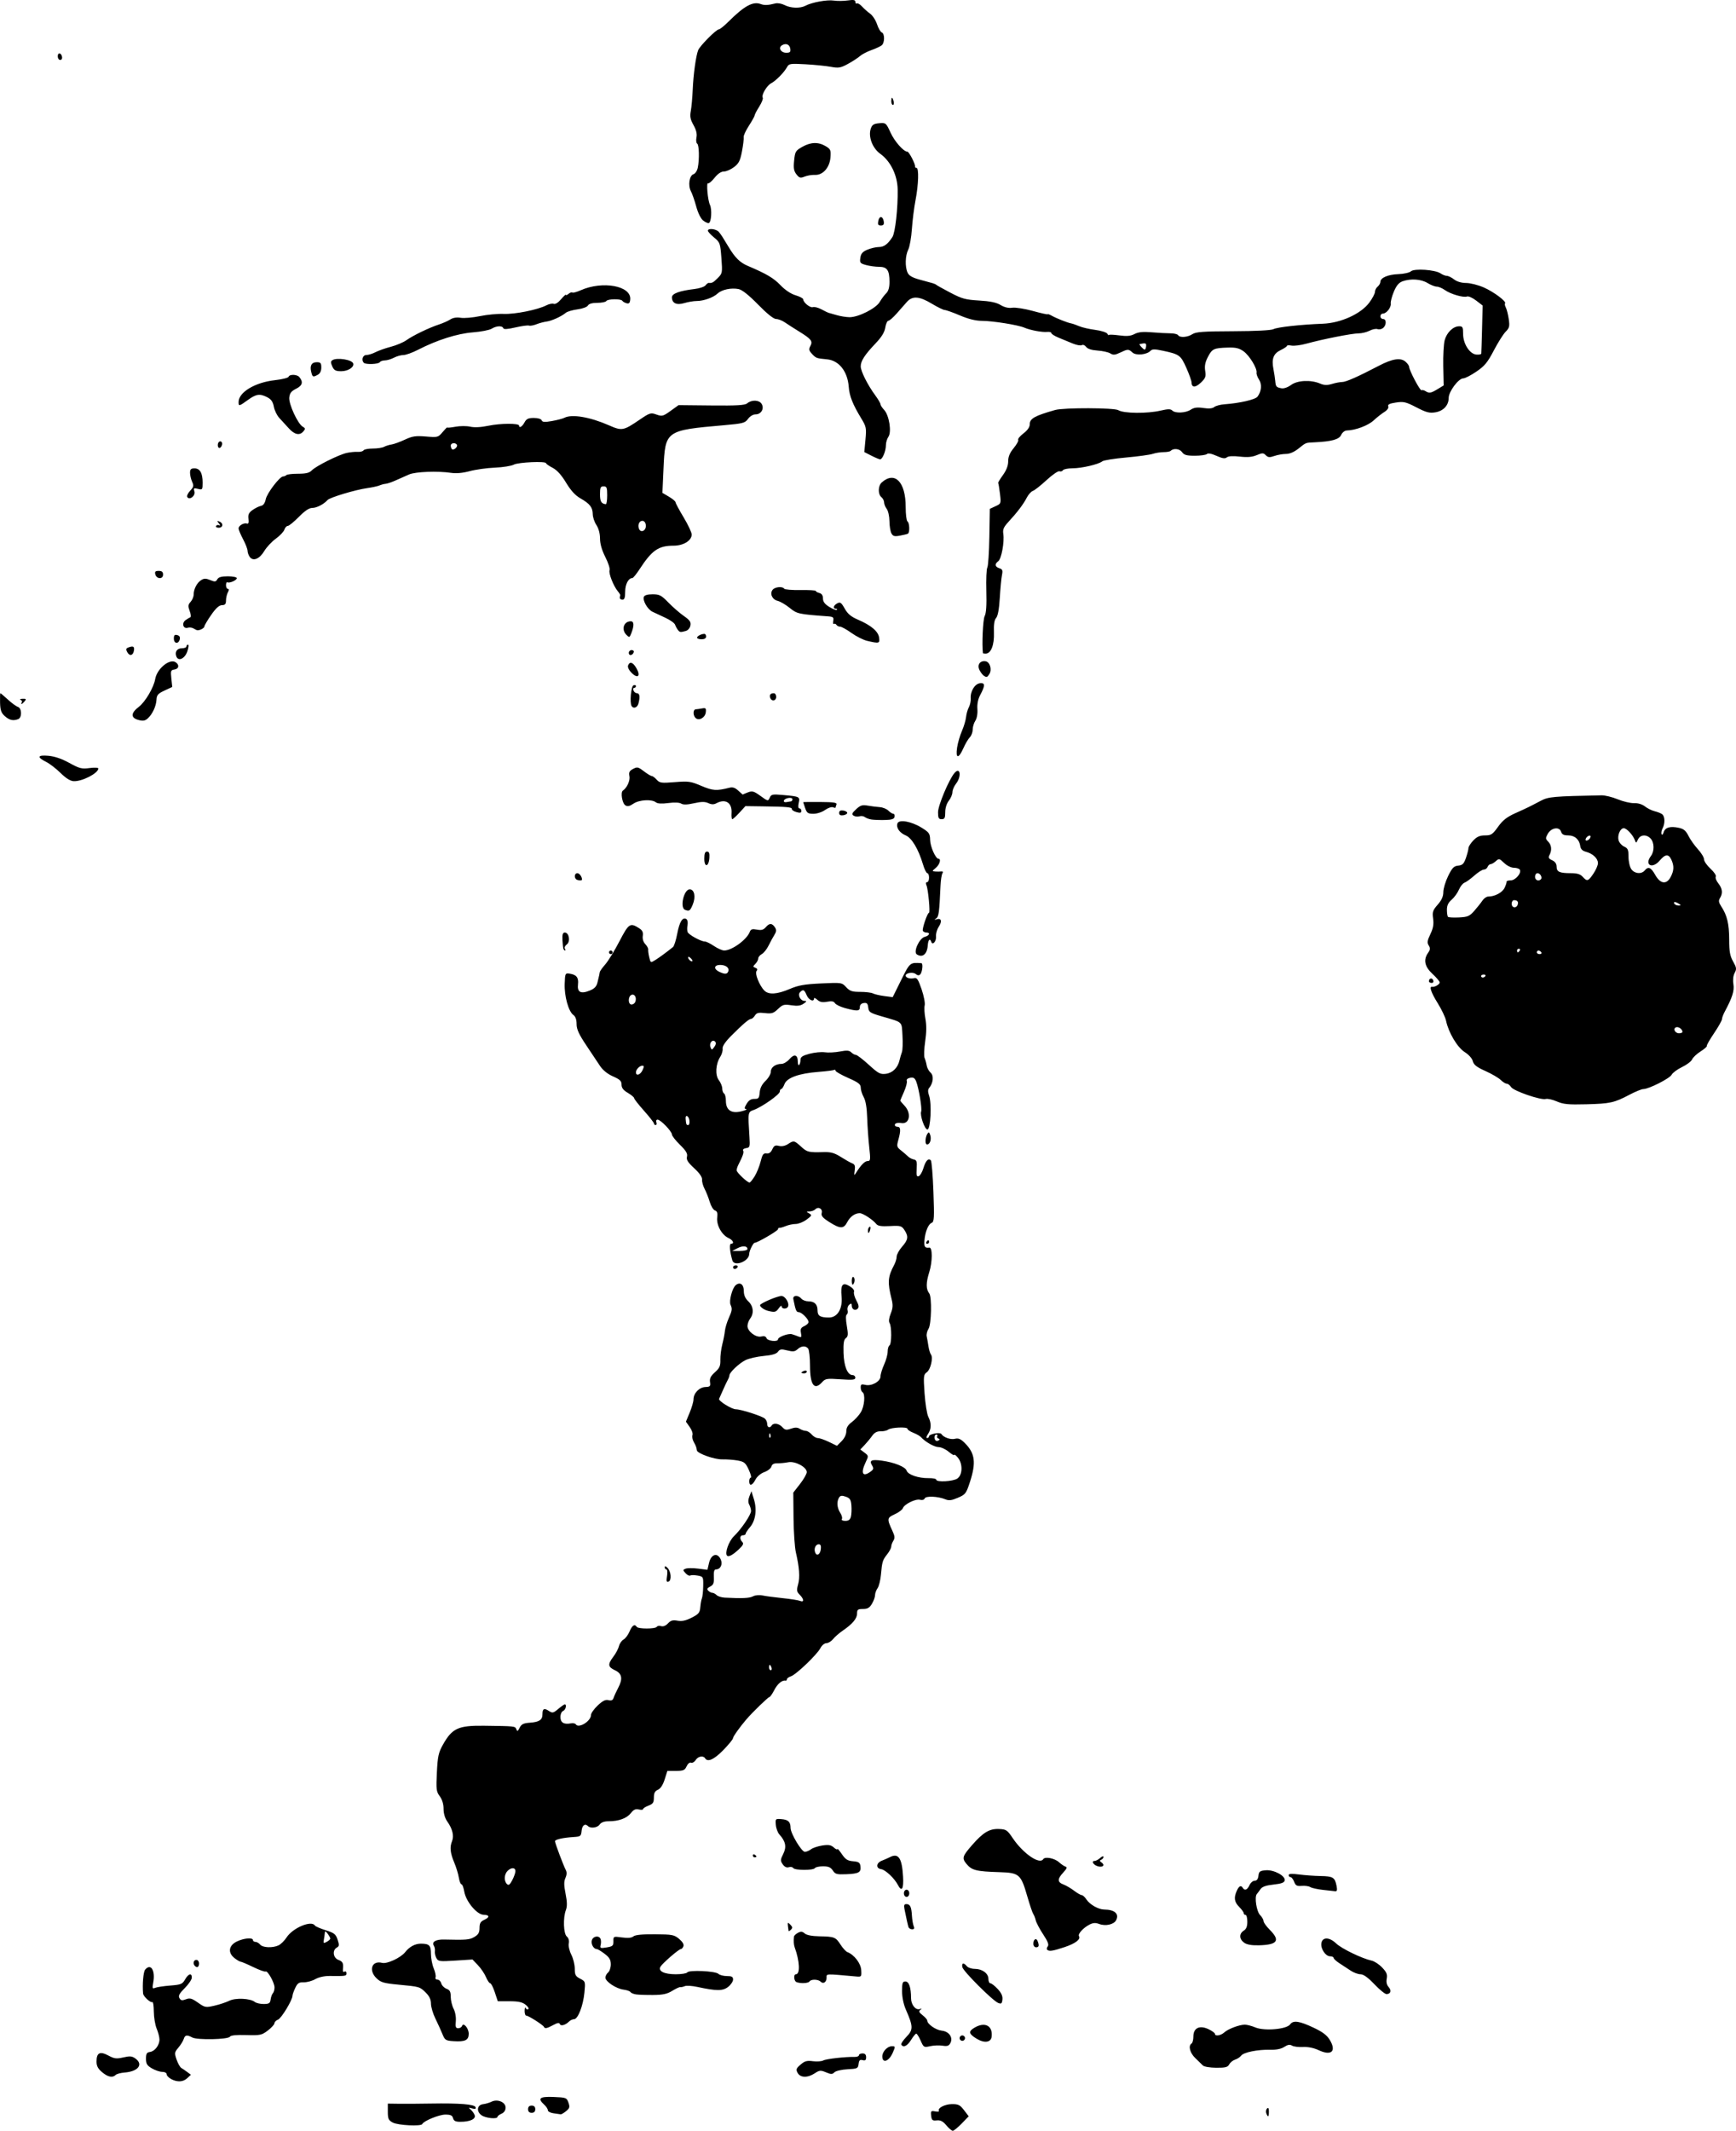 <?xml version="1.0" encoding="UTF-8" standalone="no"?>
<!-- Created with Inkscape (http://www.inkscape.org/) -->

<svg
   width="340.593mm"
   height="417.8mm"
   viewBox="0 0 340.593 417.8"
   version="1.1"
   id="svg5"
   xml:space="preserve"
   inkscape:version="1.2 (dc2aeda, 2022-05-15)"
   sodipodi:docname="footballer.svg"
   xmlns:inkscape="http://www.inkscape.org/namespaces/inkscape"
   xmlns:sodipodi="http://sodipodi.sourceforge.net/DTD/sodipodi-0.dtd"
   xmlns="http://www.w3.org/2000/svg"
   xmlns:svg="http://www.w3.org/2000/svg"><sodipodi:namedview
     id="namedview7"
     pagecolor="#ffffff"
     bordercolor="#000000"
     borderopacity="0.25"
     inkscape:showpageshadow="2"
     inkscape:pageopacity="0.0"
     inkscape:pagecheckerboard="0"
     inkscape:deskcolor="#d1d1d1"
     inkscape:document-units="mm"
     showgrid="false"
     inkscape:zoom="0.2762235"
     inkscape:cx="577.43096"
     inkscape:cy="689.65892"
     inkscape:window-width="1683"
     inkscape:window-height="1027"
     inkscape:window-x="0"
     inkscape:window-y="25"
     inkscape:window-maximized="0"
     inkscape:current-layer="layer1"
     inkscape:lockguides="true" /><defs
     id="defs2" /><g
     inkscape:label="Calque 1"
     inkscape:groupmode="layer"
     id="layer1"
     transform="translate(1946.039,-731.934)"><path
       style="fill:#000000;stroke-width:0.353"
       d="m -1760.372,1148.661 c -0.675,-0.802 -1.151,-1.047 -1.883,-0.97 -0.848,0.089 -0.996,-0.035 -1.097,-0.913 -0.105,-0.92 -0.031,-1 0.783,-0.845 0.495,0.095 0.828,0.057 0.742,-0.083 -0.34,-0.55 1.137,-1.335 2.535,-1.348 1.271,-0.012 1.601,0.152 2.391,1.188 l 0.916,1.202 -1.38,1.422 c -0.759,0.782 -1.543,1.422 -1.742,1.422 -0.2,0 -0.769,-0.483 -1.266,-1.073 z m -108.609,-0.54 c -0.838,-0.454 -0.97,-0.744 -0.97,-2.121 v -1.595 l 2.205,0.029 c 1.213,0.016 4.03,0 6.262,-0.04 5.643,-0.096 8.556,0.141 8.747,0.713 0.113,0.34 -0.072,0.405 -0.679,0.236 -0.721,-0.2 -0.76,-0.169 -0.284,0.228 0.303,0.253 0.657,0.742 0.787,1.088 0.284,0.756 -0.904,1.312 -2.805,1.312 -0.948,0 -1.289,-0.168 -1.429,-0.706 -0.144,-0.549 -0.481,-0.706 -1.521,-0.706 -1.231,0 -4.245,1.235 -4.519,1.852 -0.215,0.485 -4.785,0.256 -5.791,-0.29 z m 17.433,-1.42 c -1.079,-0.755 -0.905,-2.046 0.294,-2.186 0.485,-0.057 1.224,-0.274 1.641,-0.482 1.171,-0.585 2.769,0.075 2.769,1.143 0,0.546 -0.286,0.978 -0.794,1.201 -0.437,0.192 -0.794,0.469 -0.794,0.617 0,0.494 -2.301,0.277 -3.117,-0.294 z m 153.955,-0.378 c -0.124,-0.324 -0.062,-0.752 0.139,-0.953 0.251,-0.251 0.364,-0.067 0.364,0.588 0,1.088 -0.176,1.216 -0.503,0.364 z m -139.814,-0.02 c -0.631,-0.078 -1.147,-0.346 -1.147,-0.595 0,-0.249 -0.318,-0.739 -0.706,-1.091 -1.382,-1.251 -0.924,-1.627 1.845,-1.515 2.45,0.1 2.564,0.143 2.903,1.111 0.304,0.866 0.237,1.101 -0.473,1.676 -0.454,0.368 -0.927,0.643 -1.051,0.612 -0.124,-0.031 -0.741,-0.12 -1.372,-0.199 z m -5.027,-0.803 c 0,-0.47 0.235,-0.706 0.706,-0.706 0.47,0 0.706,0.235 0.706,0.706 0,0.47 -0.235,0.706 -0.706,0.706 -0.47,0 -0.706,-0.235 -0.706,-0.706 z m -70.021,-5.908 c -0.488,-0.256 -0.887,-0.678 -0.887,-0.939 0,-0.267 -0.376,-0.474 -0.862,-0.474 -0.474,0 -1.387,-0.307 -2.029,-0.681 -0.962,-0.562 -1.166,-0.894 -1.166,-1.896 0,-0.99 0.146,-1.236 0.791,-1.327 0.952,-0.135 1.855,-1.327 1.855,-2.447 0,-0.448 -0.247,-1.405 -0.548,-2.126 -0.301,-0.721 -0.552,-2.226 -0.558,-3.343 -0.01,-1.117 -0.132,-1.956 -0.281,-1.864 -0.342,0.211 -1.776,-1.103 -1.827,-1.674 -0.161,-1.805 0.05,-4.25 0.403,-4.675 1.111,-1.338 2.038,0.141 1.589,2.534 -0.214,1.143 -0.172,1.252 0.402,1.017 0.353,-0.144 1.682,-0.344 2.953,-0.442 2.09,-0.163 2.367,-0.277 2.894,-1.196 0.665,-1.159 1.321,-1.333 1.321,-0.352 0,0.365 -0.62,1.284 -1.379,2.042 -1.068,1.068 -1.304,1.512 -1.048,1.969 0.266,0.476 0.512,0.522 1.264,0.235 0.788,-0.299 1.159,-0.197 2.371,0.654 1.381,0.97 1.507,0.993 3.245,0.592 0.995,-0.23 2.298,-0.662 2.897,-0.961 1.221,-0.609 4.113,-0.479 4.996,0.225 0.291,0.232 1.085,0.417 1.764,0.411 1.047,-0.01 1.253,-0.146 1.353,-0.893 0.065,-0.485 0.263,-1.033 0.441,-1.217 0.178,-0.184 0.323,-0.691 0.323,-1.126 0,-0.939 -1.362,-3.373 -1.752,-3.132 -0.149,0.092 -1.248,-0.305 -2.441,-0.882 -1.193,-0.578 -2.304,-1.05 -2.468,-1.05 -0.165,0 -0.708,-0.321 -1.207,-0.714 -1.33,-1.046 -1.127,-2.458 0.467,-3.238 1.363,-0.667 3.167,-0.827 3.167,-0.282 0,0.194 0.219,0.353 0.486,0.353 0.267,0 0.684,0.238 0.925,0.529 0.508,0.612 2.422,0.697 3.599,0.159 0.446,-0.203 1.167,-0.914 1.602,-1.579 1.219,-1.863 4.874,-3.392 5.538,-2.317 0.109,0.176 1.065,0.593 2.125,0.926 1.684,0.53 1.978,0.762 2.336,1.846 0.348,1.056 0.324,1.288 -0.164,1.561 -0.915,0.512 -0.722,2.01 0.309,2.402 0.879,0.334 1.026,0.645 0.894,1.891 -0.041,0.392 0.085,0.561 0.312,0.42 0.211,-0.13 0.382,0.01 0.382,0.31 0,0.557 -0.085,0.571 -3.292,0.537 -1.034,-0.011 -2.144,0.234 -2.822,0.624 -0.615,0.353 -1.629,0.629 -2.255,0.613 -0.947,-0.024 -1.228,0.16 -1.676,1.105 -0.296,0.624 -0.538,1.312 -0.538,1.528 0,0.834 -2.191,4.45 -2.843,4.691 -0.377,0.14 -0.691,0.457 -0.698,0.706 -0.01,0.249 -0.592,0.891 -1.299,1.428 -1.197,0.908 -1.491,0.97 -4.237,0.888 -1.955,-0.058 -3.037,0.051 -3.206,0.324 -0.343,0.555 -6.399,0.68 -7.385,0.152 -1.059,-0.567 -1.42,-0.501 -1.676,0.307 -0.123,0.389 -0.594,1.147 -1.046,1.684 -0.768,0.913 -0.791,1.067 -0.348,2.354 0.26,0.758 0.681,1.497 0.934,1.643 0.254,0.146 0.778,0.503 1.166,0.794 l 0.706,0.529 -0.706,0.657 c -0.828,0.771 -1.931,0.836 -3.17,0.187 z m 31.216,-27.551 c 0,-0.15 -0.233,-0.581 -0.518,-0.958 -0.402,-0.531 -0.526,-0.566 -0.555,-0.156 -0.021,0.291 -0.105,0.892 -0.187,1.335 -0.132,0.71 -0.066,0.761 0.555,0.428 0.388,-0.207 0.705,-0.5 0.705,-0.65 z m -44.776,26.195 c -0.807,-0.679 -1.085,-1.211 -1.085,-2.073 0,-1.739 0.656,-2.079 2.306,-1.195 1.185,0.635 1.594,0.687 2.953,0.377 1.305,-0.299 1.716,-0.26 2.381,0.223 1.598,1.159 0.521,2.54 -2.137,2.742 -0.759,0.058 -1.546,0.27 -1.748,0.472 -0.607,0.607 -1.521,0.42 -2.669,-0.545 z m 136.463,0.142 c -0.359,-0.67 -0.283,-0.883 0.581,-1.625 0.811,-0.697 1.253,-0.819 2.409,-0.664 0.779,0.104 1.703,0.036 2.053,-0.151 0.586,-0.313 4.308,-0.73 6.193,-0.692 0.437,0.01 0.794,-0.141 0.794,-0.333 0,-0.192 0.318,-0.349 0.706,-0.349 0.483,0 0.706,0.235 0.706,0.747 0,0.566 -0.166,0.703 -0.686,0.567 -0.536,-0.14 -0.709,0.025 -0.794,0.753 -0.101,0.875 -0.234,0.939 -2.18,1.039 -1.165,0.06 -2.287,0.322 -2.563,0.597 -0.417,0.417 -0.663,0.418 -1.656,0 -1.049,-0.438 -1.27,-0.419 -2.2,0.194 -1.405,0.926 -2.84,0.889 -3.362,-0.085 z m 79.519,-1.447 c -0.231,-0.235 -0.906,-0.891 -1.499,-1.456 -1.061,-1.011 -1.421,-2.423 -0.727,-2.852 0.194,-0.12 0.353,-0.738 0.353,-1.372 0,-1.683 1.21,-2.275 2.956,-1.446 0.703,0.333 1.277,0.747 1.277,0.919 0,0.525 1.14,0.348 1.839,-0.285 0.763,-0.69 2.933,-1.506 4.027,-1.514 0.413,0 1.34,0.241 2.061,0.542 1.775,0.742 6.142,0.362 6.816,-0.591 0.61,-0.864 1.832,-0.684 4.725,0.696 1.716,0.819 2.539,1.457 3.095,2.399 1.294,2.194 0.257,3.116 -2.205,1.959 -0.958,-0.45 -2.089,-0.68 -3.086,-0.626 -0.865,0.047 -1.835,-0.076 -2.156,-0.273 -0.425,-0.261 -0.834,-0.193 -1.511,0.251 -0.612,0.401 -1.555,0.593 -2.769,0.562 -2.443,-0.061 -5.216,0.5 -5.693,1.151 -0.211,0.289 -0.741,0.638 -1.177,0.776 -0.436,0.138 -0.957,0.558 -1.158,0.933 -0.302,0.564 -0.743,0.679 -2.557,0.668 -1.234,-0.01 -2.376,-0.2 -2.612,-0.441 z m -62.904,-1.784 c 0,-0.937 0.997,-1.995 1.88,-1.995 0.705,0 0.71,0.045 0.156,1.306 -0.738,1.679 -2.036,2.118 -2.036,0.689 z m 7.525,-3.092 c -0.333,-0.755 -0.721,-1.372 -0.862,-1.372 -0.141,0 -0.6,0.556 -1.019,1.235 -0.735,1.19 -1.516,1.569 -1.912,0.928 -0.104,-0.169 0.35,-0.863 1.01,-1.542 1.35,-1.39 1.336,-2.014 -0.115,-5.324 -0.46,-1.049 -0.748,-2.441 -0.748,-3.616 0,-1.633 0.096,-1.911 0.661,-1.911 0.698,0 1.102,1.202 1.102,3.28 0,1.279 0.892,2.391 1.709,2.131 0.447,-0.142 0.473,-0.106 0.114,0.151 -0.371,0.266 -0.277,0.489 0.441,1.054 0.501,0.394 0.912,0.865 0.912,1.046 0,0.69 1.674,1.859 2.84,1.983 1.454,0.155 2.279,1.354 1.689,2.455 -0.284,0.531 -0.619,0.639 -1.526,0.492 -0.639,-0.104 -1.731,-0.06 -2.427,0.097 -1.226,0.276 -1.284,0.243 -1.87,-1.087 z m -91.601,0.108 c -1.594,-0.103 -1.736,-0.193 -2.232,-1.413 -0.291,-0.716 -0.915,-2.088 -1.385,-3.047 -0.47,-0.96 -0.855,-2.264 -0.855,-2.898 0,-0.795 -0.307,-1.458 -0.991,-2.135 -1.208,-1.198 -1.208,-1.198 -5.359,-1.588 -2.905,-0.273 -3.481,-0.439 -4.322,-1.244 -1.637,-1.567 -0.924,-3.557 1.086,-3.031 0.966,0.253 3.657,-0.998 4.526,-2.103 0.835,-1.062 1.94,-1.66 3.066,-1.66 1.662,0 1.992,0.33 1.992,1.989 0,0.859 0.243,2.143 0.54,2.854 0.297,0.711 0.461,1.5 0.364,1.752 -0.099,0.257 0.067,0.46 0.375,0.46 0.303,0 0.637,0.33 0.743,0.733 0.105,0.403 0.567,0.875 1.025,1.05 0.662,0.252 0.834,0.577 0.834,1.578 0,0.694 0.253,1.75 0.562,2.348 0.33,0.638 0.508,1.651 0.432,2.452 -0.105,1.099 -0.014,1.365 0.467,1.365 0.329,0 0.664,-0.198 0.746,-0.441 0.266,-0.789 1.321,0.434 1.321,1.53 0,1.248 -0.701,1.594 -2.937,1.45 z m 102.604,-0.474 c -1.565,-0.946 -1.677,-1.423 -0.505,-2.136 2.08,-1.265 3.689,-0.45 3.429,1.735 -0.135,1.134 -1.421,1.31 -2.925,0.4 z m -3.359,-0.124 c 0,-0.291 0.238,-0.529 0.529,-0.529 0.291,0 0.529,0.238 0.529,0.529 0,0.291 -0.238,0.529 -0.529,0.529 -0.291,0 -0.529,-0.238 -0.529,-0.529 z m -81.55,-2.205 c -0.169,-0.381 -3.033,-2.205 -3.461,-2.205 -0.198,0 -0.348,-0.437 -0.333,-0.97 0.015,-0.534 0.108,-0.771 0.206,-0.527 0.098,0.244 0.329,0.35 0.513,0.236 0.184,-0.114 -0.053,-0.511 -0.527,-0.884 -0.649,-0.51 -1.427,-0.677 -3.158,-0.677 h -2.297 l -0.586,-1.764 c -0.322,-0.97 -0.73,-1.764 -0.905,-1.764 -0.176,0 -0.547,-0.543 -0.824,-1.207 -0.277,-0.664 -0.987,-1.712 -1.577,-2.33 l -1.073,-1.123 -3.353,0.215 c -3.132,0.201 -3.378,0.168 -3.739,-0.506 -0.212,-0.397 -0.341,-0.993 -0.287,-1.325 0.054,-0.332 -0.034,-0.816 -0.196,-1.075 -0.472,-0.752 0.356,-1.261 1.989,-1.222 4.416,0.105 5.004,0.055 5.956,-0.507 0.788,-0.466 1.011,-0.854 1.011,-1.763 0,-0.902 0.2,-1.257 0.882,-1.568 1.161,-0.529 1.121,-0.989 -0.088,-1.017 -1.315,-0.03 -3.462,-2.608 -3.79,-4.549 -0.133,-0.784 -0.379,-1.426 -0.547,-1.426 -0.168,0 -0.402,-0.595 -0.52,-1.323 -0.118,-0.728 -0.516,-2.037 -0.886,-2.91 -0.802,-1.894 -0.923,-3.044 -0.443,-4.23 0.42,-1.039 0.086,-2.417 -0.933,-3.849 -0.456,-0.64 -0.731,-1.575 -0.731,-2.485 0,-0.932 -0.269,-1.823 -0.746,-2.467 -0.679,-0.918 -0.729,-1.336 -0.565,-4.66 0.156,-3.145 0.318,-3.896 1.166,-5.415 1.823,-3.263 3.005,-3.811 8.081,-3.75 6.088,0.073 6.109,0.076 6.34,0.677 0.185,0.481 0.295,0.432 0.653,-0.291 0.345,-0.696 0.745,-0.892 2.004,-0.982 1.832,-0.131 2.468,-0.553 2.468,-1.636 0,-1.111 0.318,-1.289 1.233,-0.69 0.736,0.482 0.884,0.452 1.863,-0.371 0.585,-0.492 1.159,-0.895 1.277,-0.895 0.454,0 0.186,1.091 -0.316,1.284 -0.298,0.114 -0.529,0.639 -0.529,1.2 0,1.08 0.681,1.497 2.023,1.239 0.431,-0.083 0.877,0 0.989,0.18 0.546,0.884 2.985,-0.608 2.985,-1.827 0,-0.341 0.593,-1.179 1.317,-1.863 0.976,-0.92 1.524,-1.191 2.113,-1.043 0.576,0.144 0.854,0.018 1.007,-0.455 0.116,-0.36 0.525,-1.251 0.909,-1.981 0.936,-1.777 0.742,-2.783 -0.665,-3.437 -1.371,-0.637 -1.429,-1.161 -0.291,-2.652 0.475,-0.622 0.969,-1.554 1.099,-2.071 0.13,-0.517 0.535,-1.1 0.901,-1.296 0.366,-0.196 0.895,-0.906 1.176,-1.578 0.502,-1.201 1.018,-1.532 1.408,-0.903 0.268,0.434 3.655,0.433 3.923,-7e-4 0.118,-0.191 0.506,-0.254 0.863,-0.141 0.406,0.129 0.907,-0.073 1.341,-0.538 0.544,-0.584 0.949,-0.698 1.88,-0.529 0.86,0.156 1.623,-0.01 2.774,-0.594 1.374,-0.701 1.601,-0.975 1.689,-2.044 0.056,-0.679 0.2,-1.473 0.32,-1.764 0.12,-0.291 0.233,-1.363 0.251,-2.382 0.032,-1.812 0.01,-1.857 -1.091,-2.063 -0.618,-0.116 -1.271,-0.119 -1.452,-0.01 -0.181,0.112 -0.595,-0.091 -0.92,-0.451 -0.554,-0.612 -0.553,-0.669 0.024,-0.89 0.339,-0.13 1.437,-0.134 2.441,-0.01 l 1.825,0.228 0.32,-1.358 c 0.403,-1.713 1.647,-2.087 2.285,-0.687 0.444,0.973 -0.039,1.975 -0.952,1.975 -0.321,0 -0.444,0.457 -0.398,1.479 0.055,1.21 -0.075,1.552 -0.717,1.88 -0.599,0.306 -0.686,0.498 -0.37,0.814 0.227,0.227 0.588,0.413 0.801,0.413 0.213,0 0.587,0.198 0.83,0.441 0.243,0.242 0.949,0.468 1.57,0.501 3.422,0.181 4.881,0.115 5.566,-0.251 0.437,-0.234 1.235,-0.308 1.867,-0.173 0.607,0.13 2.373,0.365 3.926,0.523 1.552,0.158 3.1,0.403 3.44,0.543 0.833,0.344 0.795,-0.348 -0.066,-1.209 -0.589,-0.589 -0.632,-0.868 -0.315,-2.016 0.385,-1.395 0.251,-3.329 -0.436,-6.296 -0.225,-0.97 -0.43,-4.002 -0.457,-6.738 l -0.048,-4.974 1.323,-1.698 c 0.728,-0.934 1.323,-1.977 1.323,-2.317 0,-0.987 -2.283,-2.206 -3.631,-1.938 -0.623,0.124 -1.582,0.216 -2.133,0.206 -0.687,-0.013 -1.055,0.186 -1.171,0.633 -0.094,0.358 -0.716,0.849 -1.383,1.09 -0.717,0.259 -1.432,0.862 -1.748,1.473 -0.617,1.192 -1.222,1.355 -1.222,0.329 0,-0.388 0.14,-0.706 0.31,-0.706 0.171,0 -0.01,-0.696 -0.402,-1.548 -0.626,-1.36 -0.888,-1.58 -2.162,-1.813 -0.797,-0.146 -2.164,-0.248 -3.036,-0.227 -1.542,0.037 -4.89,-1.15 -4.984,-1.767 -0.098,-0.644 -0.176,-0.853 -0.613,-1.64 -0.251,-0.452 -0.363,-1.062 -0.251,-1.355 0.113,-0.293 -0.131,-1.005 -0.541,-1.58 l -0.745,-1.047 0.744,-1.79 c 0.409,-0.985 0.744,-2.149 0.744,-2.586 0,-1.202 1.129,-2.374 2.33,-2.421 0.926,-0.036 1.032,-0.15 0.911,-0.977 -0.103,-0.704 0.137,-1.18 0.966,-1.919 0.912,-0.813 1.096,-1.23 1.065,-2.415 -0.021,-0.788 0.146,-2.147 0.371,-3.02 0.225,-0.873 0.458,-2.065 0.517,-2.649 0.059,-0.584 0.389,-1.695 0.733,-2.47 0.7,-1.575 0.74,-1.863 0.371,-2.694 -0.331,-0.745 0.342,-3.263 1.022,-3.828 0.844,-0.7 1.589,-0.156 1.589,1.161 0,0.807 0.281,1.448 0.882,2.013 0.996,0.936 1.147,2.336 0.364,3.372 -0.285,0.377 -0.523,1.03 -0.529,1.453 -0.015,1.052 1.664,2.329 2.715,2.065 0.548,-0.138 0.885,-0.028 1.023,0.333 0.218,0.567 2.248,0.773 2.248,0.228 0,-0.465 2.022,-1.21 2.732,-1.006 0.341,0.098 0.921,0.301 1.289,0.452 0.582,0.238 0.645,0.148 0.485,-0.693 -0.148,-0.773 -0.016,-1.044 0.653,-1.349 0.461,-0.21 0.838,-0.565 0.838,-0.788 0,-0.593 -1.355,-1.95 -1.947,-1.95 -0.456,0 -0.607,-0.372 -1.04,-2.558 -0.153,-0.775 0.954,-0.837 1.576,-0.088 0.241,0.291 0.864,0.529 1.384,0.529 1.202,0 1.791,0.592 1.791,1.797 0,1.05 0.534,1.379 2.234,1.376 1.663,0 2.696,-1.692 2.481,-4.055 -0.218,-2.403 0.17,-2.926 1.562,-2.104 0.642,0.379 0.991,0.825 0.877,1.121 -0.104,0.271 0.104,1.036 0.463,1.701 0.484,0.899 0.549,1.311 0.252,1.608 -0.488,0.488 -1.166,0.124 -1.166,-0.627 0,-0.432 -0.107,-0.463 -0.493,-0.143 -0.271,0.225 -0.416,0.703 -0.322,1.062 0.094,0.359 0.021,0.745 -0.161,0.858 -0.207,0.128 -0.201,0.964 0.015,2.216 0.287,1.668 0.256,2.078 -0.187,2.401 -0.403,0.295 -0.515,1.004 -0.458,2.91 0.079,2.628 0.785,4.342 1.79,4.342 0.286,0 0.521,0.23 0.521,0.512 0,0.422 -0.509,0.476 -2.91,0.309 -2.66,-0.185 -2.968,-0.138 -3.583,0.546 -1.546,1.723 -2.386,0.6 -2.396,-3.205 0,-1.609 -0.169,-3.124 -0.365,-3.366 -0.491,-0.606 -1.327,-0.552 -2.085,0.134 -0.517,0.468 -0.891,0.51 -2.013,0.225 -1.161,-0.295 -1.448,-0.254 -1.818,0.261 -0.307,0.427 -1.153,0.677 -2.805,0.83 -1.3,0.121 -2.908,0.489 -3.572,0.817 -1.248,0.618 -3.147,2.415 -3.147,2.979 0,0.176 -0.155,0.596 -0.344,0.933 -0.189,0.337 -0.617,1.248 -0.952,2.024 -0.334,0.776 -0.665,1.518 -0.735,1.649 -0.206,0.385 2.478,2.055 3.301,2.055 0.978,0 5.052,1.302 5.664,1.81 0.26,0.216 0.473,0.691 0.473,1.055 0,0.708 0.522,0.892 0.882,0.31 0.353,-0.572 1.431,-0.405 2.091,0.324 0.519,0.573 0.779,0.619 1.694,0.3 0.787,-0.274 1.258,-0.267 1.73,0.028 0.357,0.223 0.891,0.405 1.187,0.405 0.295,0 0.809,0.318 1.141,0.706 0.332,0.388 0.882,0.706 1.222,0.706 0.34,0 1.32,0.341 2.178,0.758 l 1.56,0.758 0.918,-0.918 c 0.561,-0.561 0.918,-1.311 0.918,-1.927 0,-0.715 0.313,-1.24 1.079,-1.806 0.594,-0.439 1.387,-1.302 1.763,-1.919 0.724,-1.187 0.925,-3.576 0.333,-3.943 -0.194,-0.12 -0.353,-0.543 -0.353,-0.941 0,-0.596 0.156,-0.684 0.885,-0.501 1.24,0.311 2.994,-0.655 3.003,-1.654 0,-0.432 0.322,-1.477 0.706,-2.323 0.384,-0.846 0.698,-1.987 0.698,-2.537 0,-0.549 0.159,-1.097 0.353,-1.217 0.439,-0.271 0.457,-3.699 0.023,-4.385 -0.204,-0.323 -0.123,-0.994 0.225,-1.863 0.433,-1.082 0.467,-1.662 0.167,-2.847 -0.822,-3.252 -0.739,-4.372 0.492,-6.658 0.277,-0.515 0.504,-1.264 0.504,-1.663 0,-0.4 0.476,-1.269 1.058,-1.932 1.21,-1.378 1.3,-2.004 0.47,-3.27 -0.546,-0.833 -0.755,-0.89 -2.851,-0.782 -1.694,0.087 -2.367,-0.016 -2.679,-0.412 -0.658,-0.836 -2.617,-2.116 -3.239,-2.116 -0.958,0 -1.898,0.677 -2.466,1.774 -0.684,1.323 -1.371,1.318 -3.49,-0.026 -1.324,-0.84 -1.653,-1.229 -1.508,-1.785 0.217,-0.831 -0.655,-1.324 -1.265,-0.715 -0.22,0.22 -0.725,0.404 -1.123,0.41 -0.679,0.01 -0.684,0.034 -0.08,0.385 0.589,0.342 0.546,0.445 -0.509,1.224 -0.634,0.468 -1.587,0.85 -2.119,0.85 -0.532,0 -1.414,0.184 -1.96,0.41 -0.546,0.225 -1.112,0.384 -1.258,0.353 -0.145,-0.031 -0.265,0.092 -0.265,0.275 0,0.301 -4.117,2.688 -4.571,2.651 -0.275,-0.023 -1.073,1.594 -1.073,2.173 0,1.455 -2.925,2.589 -3.309,1.283 -0.505,-1.718 -0.627,-3.263 -0.258,-3.263 0.72,0 0.403,-0.716 -0.499,-1.126 -1.316,-0.6 -2.387,-2.534 -2.216,-4.001 0.106,-0.907 -0.01,-1.267 -0.438,-1.404 -0.319,-0.101 -0.78,-0.856 -1.024,-1.677 -0.244,-0.821 -0.697,-1.967 -1.006,-2.548 -0.31,-0.58 -0.535,-1.396 -0.5,-1.814 0.041,-0.498 -0.492,-1.27 -1.547,-2.243 -1.249,-1.151 -1.566,-1.66 -1.413,-2.267 0.151,-0.6 -0.172,-1.145 -1.381,-2.332 -0.868,-0.852 -1.578,-1.762 -1.578,-2.022 0,-0.606 -2.223,-2.908 -2.808,-2.908 -0.249,0 -0.354,0.232 -0.24,0.529 0.112,0.291 0.049,0.529 -0.139,0.529 -0.188,0 -0.342,-0.139 -0.342,-0.308 0,-0.17 -0.873,-1.287 -1.94,-2.483 -1.067,-1.196 -1.94,-2.312 -1.94,-2.479 0,-0.168 -0.556,-0.632 -1.235,-1.033 -0.889,-0.524 -1.235,-0.976 -1.235,-1.613 0,-0.716 -0.318,-1.024 -1.676,-1.62 -1.066,-0.468 -1.99,-1.21 -2.541,-2.038 -0.476,-0.716 -1.706,-2.561 -2.734,-4.099 -1.43,-2.141 -1.869,-3.109 -1.869,-4.125 0,-0.88 -0.216,-1.483 -0.642,-1.789 -0.948,-0.681 -1.78,-3.681 -1.694,-6.105 0.072,-2.029 0.111,-2.112 0.941,-1.994 1.361,0.193 1.824,0.771 1.67,2.087 -0.181,1.555 0.526,1.947 2.261,1.252 0.989,-0.396 1.365,-0.789 1.568,-1.639 0.146,-0.615 0.295,-1.236 0.33,-1.382 0.035,-0.146 0.084,-0.418 0.108,-0.605 0.024,-0.187 0.512,-0.874 1.085,-1.525 0.572,-0.652 1.819,-2.681 2.77,-4.51 1.841,-3.541 2.104,-3.713 3.898,-2.561 0.614,0.395 0.793,0.779 0.69,1.483 -0.086,0.589 0.102,1.205 0.495,1.619 0.349,0.367 0.604,0.838 0.567,1.046 -0.037,0.208 0.053,0.89 0.201,1.516 0.269,1.136 0.271,1.137 1.213,0.544 0.829,-0.521 2.217,-1.541 3.456,-2.541 0.218,-0.175 0.592,-1.358 0.832,-2.629 0.44,-2.331 1.052,-3.307 1.789,-2.852 0.221,0.136 0.324,0.656 0.228,1.155 -0.095,0.499 -0.091,1.122 0.01,1.385 0.205,0.534 2.618,1.859 3.385,1.859 0.272,0 1.079,0.397 1.794,0.882 0.715,0.485 1.618,0.882 2.007,0.882 1.517,0 4.442,-2.13 5.018,-3.655 0.198,-0.524 0.48,-0.612 1.399,-0.44 0.9,0.169 1.288,0.056 1.777,-0.514 0.692,-0.808 1.231,-0.769 1.798,0.131 0.277,0.438 0.242,0.804 -0.13,1.39 -0.278,0.437 -0.794,1.385 -1.147,2.107 -0.353,0.722 -0.958,1.481 -1.344,1.688 -0.386,0.207 -0.703,0.597 -0.703,0.868 0,0.27 -0.25,0.741 -0.555,1.047 -0.505,0.505 -0.504,0.575 0.01,0.772 0.382,0.147 0.455,0.349 0.224,0.626 -0.392,0.473 0.565,2.875 1.53,3.841 0.846,0.846 2.488,0.743 4.965,-0.312 1.712,-0.729 2.893,-0.937 6.174,-1.09 4.028,-0.187 4.063,-0.182 4.912,0.733 0.718,0.774 1.16,0.922 2.757,0.922 1.046,0 2.169,0.137 2.496,0.304 0.327,0.167 1.332,0.4 2.233,0.517 l 1.639,0.213 1.657,-3.34 c 1.726,-3.478 1.732,-3.483 3.972,-3.32 0.375,0.027 0.187,1.787 -0.236,2.21 -0.234,0.234 -0.528,0.205 -0.879,-0.086 -0.536,-0.445 -1.972,-0.218 -1.972,0.312 0,0.429 0.892,0.697 1.655,0.497 0.552,-0.144 0.803,0.227 1.473,2.181 0.445,1.295 0.717,2.718 0.606,3.161 -0.111,0.443 -0.047,1.625 0.143,2.626 0.235,1.237 0.221,2.659 -0.044,4.436 -0.214,1.439 -0.267,2.898 -0.117,3.243 0.15,0.345 0.336,1.013 0.415,1.486 0.079,0.472 0.425,1.107 0.77,1.411 0.656,0.578 0.516,2.021 -0.291,2.992 -0.265,0.319 -0.267,0.77 -0.01,1.511 0.546,1.565 0.294,6.632 -0.33,6.632 -0.536,0 -1.506,-2.794 -1.225,-3.527 0.207,-0.539 -0.456,-4.558 -0.965,-5.857 -0.279,-0.712 -0.547,-0.881 -1.196,-0.757 -0.512,0.098 -0.767,0.341 -0.657,0.627 0.099,0.257 -0.151,1.213 -0.554,2.125 -0.403,0.912 -0.734,1.694 -0.734,1.738 0,0.044 0.397,0.508 0.882,1.032 1.332,1.437 0.957,3.574 -0.591,3.364 -0.863,-0.117 -1.349,0.018 -1.349,0.373 0,0.194 0.238,0.353 0.529,0.353 0.623,0 0.666,0.729 0.152,2.578 -0.344,1.239 -0.303,1.398 0.533,2.056 0.498,0.392 1.115,0.921 1.37,1.177 0.255,0.255 0.765,0.522 1.133,0.593 0.562,0.108 0.652,0.394 0.566,1.801 -0.082,1.333 -4e-4,1.633 0.403,1.478 0.278,-0.107 0.691,-0.814 0.918,-1.572 0.44,-1.468 0.974,-2.032 1.456,-1.536 0.162,0.167 0.392,2.945 0.509,6.171 0.186,5.098 0.143,5.894 -0.332,6.076 -0.678,0.26 -1.289,1.749 -1.432,3.491 -0.1,1.214 0.094,1.492 0.956,1.375 0.64,-0.087 0.636,2.742 -0.01,4.809 -0.658,2.114 -0.657,3.325 0,4.174 0.533,0.686 0.421,6.072 -0.144,6.939 -0.281,0.43 -0.44,1.1 -0.354,1.488 0.085,0.388 0.239,1.261 0.342,1.94 0.103,0.679 0.321,1.403 0.486,1.61 0.484,0.606 -0.067,2.962 -0.815,3.486 -0.636,0.446 -0.669,0.755 -0.436,4.131 0.139,2.007 0.47,4.078 0.736,4.602 0.635,1.25 0.613,2.411 -0.065,3.379 -0.308,0.439 -0.385,0.784 -0.176,0.784 0.205,0 0.373,-0.146 0.373,-0.325 0,-0.46 2.159,-0.879 2.425,-0.471 0.441,0.675 1.814,1.161 2.674,0.945 0.681,-0.171 1.121,0.02 1.945,0.844 1.991,1.991 2.23,3.816 0.995,7.609 -0.745,2.288 -0.881,2.467 -2.364,3.103 -1.238,0.531 -1.766,0.595 -2.478,0.302 -1.434,-0.591 -3.838,-0.69 -4.039,-0.167 -0.102,0.267 -0.481,0.373 -0.919,0.259 -0.867,-0.227 -3.099,0.871 -3.363,1.654 -0.099,0.295 -0.819,0.83 -1.598,1.188 -1.541,0.709 -1.561,0.873 -0.411,3.357 0.432,0.933 0.461,1.329 0.137,1.847 -0.227,0.363 -0.412,0.879 -0.412,1.147 0,0.268 -0.352,0.934 -0.783,1.481 -0.917,1.166 -1.01,1.468 -1.237,4.033 -0.094,1.064 -0.393,2.25 -0.663,2.636 -0.271,0.386 -0.492,1 -0.492,1.363 0,0.363 -0.272,1.122 -0.605,1.685 -0.473,0.8 -0.859,1.025 -1.764,1.025 -1.006,0 -1.159,0.118 -1.159,0.897 0,0.979 -0.904,2.055 -2.822,3.359 -0.679,0.462 -1.524,1.201 -1.878,1.643 -0.353,0.442 -0.945,0.803 -1.314,0.803 -0.375,0 -0.893,0.428 -1.174,0.97 -0.661,1.275 -4.776,5.211 -5.783,5.53 -0.433,0.138 -0.788,0.398 -0.788,0.579 0,0.181 -0.119,0.304 -0.265,0.273 -0.681,-0.144 -1.591,0.618 -2.227,1.863 -0.384,0.752 -0.821,1.368 -0.972,1.368 -0.232,0 -3.323,2.999 -4.479,4.346 -1.309,1.526 -2.641,3.398 -2.641,3.715 0,0.206 -0.859,1.255 -1.91,2.33 -1.806,1.85 -3.057,2.414 -3.558,1.603 -0.363,-0.587 -1.39,-0.397 -1.852,0.343 -0.239,0.383 -0.646,0.615 -0.904,0.515 -0.27,-0.104 -0.643,0.201 -0.877,0.715 -0.354,0.776 -0.632,0.896 -2.091,0.897 h -1.683 l -0.529,1.674 c -0.342,1.081 -0.81,1.797 -1.323,2.022 -0.596,0.262 -0.794,0.643 -0.794,1.53 0,0.989 -0.173,1.247 -1.058,1.581 -0.582,0.22 -1.058,0.526 -1.058,0.682 0,0.155 -0.376,0.188 -0.835,0.072 -0.63,-0.158 -1.014,0.018 -1.564,0.717 -0.805,1.023 -2.374,1.596 -4.369,1.596 -0.87,0 -1.459,0.218 -1.766,0.654 -0.443,0.628 -1.771,0.799 -2.276,0.294 -0.574,-0.574 -1.146,-0.16 -1.249,0.904 -0.103,1.067 -0.209,1.153 -1.522,1.234 -2.127,0.131 -3.704,0.485 -3.704,0.831 0,0.365 1.672,4.808 2.14,5.687 0.207,0.389 0.175,0.933 -0.088,1.512 -0.316,0.694 -0.31,1.415 0.025,3.104 0.317,1.595 0.334,2.471 0.062,3.186 -0.584,1.536 -0.474,4.652 0.183,5.197 0.348,0.289 0.493,0.799 0.386,1.358 -0.096,0.503 0.123,1.472 0.501,2.212 0.37,0.724 0.672,1.954 0.672,2.733 0,1.215 0.149,1.494 1.052,1.96 1.038,0.537 1.049,0.574 0.839,2.743 -0.248,2.566 -1.273,5.198 -2.023,5.198 -0.288,0 -0.734,0.207 -0.99,0.461 -0.718,0.709 -1.638,0.958 -1.811,0.49 -0.113,-0.305 -0.468,-0.251 -1.286,0.196 -1.237,0.675 -1.658,0.756 -1.838,0.353 z m -5.6,-30.515 c 0.018,-0.767 -0.809,-0.801 -1.548,-0.063 -0.66,0.66 -0.724,1.957 -0.125,2.556 0.337,0.337 0.561,0.181 1.044,-0.723 0.338,-0.634 0.621,-1.43 0.629,-1.77 z m 50.237,-39.952 c -0.112,-0.291 -0.265,-0.529 -0.342,-0.529 -0.076,0 -0.139,0.238 -0.139,0.529 0,0.291 0.154,0.529 0.342,0.529 0.188,0 0.25,-0.238 0.139,-0.529 z m 9.685,-23.222 c 0.076,-0.642 -0.053,-0.943 -0.403,-0.943 -0.621,0 -1,0.853 -0.712,1.602 0.312,0.814 0.988,0.414 1.115,-0.659 z m 5.904,-6.356 c 0.114,-0.455 0.157,-1.444 0.095,-2.198 -0.094,-1.139 -0.281,-1.43 -1.104,-1.718 -0.766,-0.268 -1.065,-0.229 -1.317,0.17 -0.495,0.782 -0.402,2.03 0.222,2.983 0.308,0.47 0.457,1.02 0.332,1.222 -0.135,0.219 0.136,0.368 0.668,0.368 0.646,0 0.954,-0.231 1.104,-0.827 z m 20.894,-7.483 c 1.027,-0.719 1.075,-2.904 0.09,-4.086 -0.382,-0.458 -0.699,-0.7 -0.706,-0.537 -0.01,0.163 -0.5,-0.115 -1.097,-0.617 -0.597,-0.502 -1.485,-0.913 -1.974,-0.913 -0.824,0 -2.644,-1.03 -3.467,-1.961 -0.194,-0.22 -0.869,-0.602 -1.499,-0.85 -0.631,-0.248 -1.147,-0.597 -1.147,-0.776 0,-0.428 -3.219,-0.286 -3.804,0.168 -0.249,0.193 -0.91,0.338 -1.468,0.322 -0.714,-0.02 -1.208,0.245 -1.663,0.892 -0.357,0.506 -1.024,1.314 -1.482,1.796 l -0.834,0.875 0.824,0.622 c 0.812,0.613 0.815,0.64 0.217,1.896 -1.031,2.163 -0.581,2.973 1.001,1.801 0.578,-0.429 0.617,-0.618 0.251,-1.218 -0.587,-0.962 -0.105,-1.189 1.934,-0.911 2.421,0.33 4.622,1.216 4.857,1.954 0.253,0.797 2.322,1.505 4.309,1.475 0.828,-0.012 1.505,0.122 1.505,0.298 0,0.542 3.315,0.36 4.155,-0.228 z m -3.733,-7.836 c -0.234,-0.078 -0.336,-0.287 -0.226,-0.465 0.11,-0.177 0.031,-0.323 -0.174,-0.323 -0.408,0 -0.51,0.804 -0.148,1.166 0.124,0.124 0.394,0.121 0.6,-0.01 0.253,-0.156 0.236,-0.278 -0.051,-0.373 z m -32.989,-0.853 c -0.113,-0.281 -0.196,-0.198 -0.213,0.213 -0.015,0.372 0.068,0.58 0.185,0.463 0.117,-0.117 0.13,-0.421 0.028,-0.676 z m -4.474,-36.281 c 0,-0.65 -0.904,-0.733 -1.964,-0.18 l -1.035,0.54 h 1.499 c 0.825,10e-4 1.499,-0.162 1.499,-0.362 z m 1.409,-14.273 c 0.418,-0.677 0.948,-1.987 1.177,-2.91 0.345,-1.39 0.543,-1.662 1.146,-1.58 0.496,0.068 0.861,-0.189 1.14,-0.801 0.334,-0.732 0.578,-0.859 1.299,-0.678 0.556,0.14 1.213,0.01 1.756,-0.345 1.154,-0.756 1.255,-0.737 2.599,0.49 1.191,1.088 1.458,1.152 4.467,1.071 1.387,-0.037 2.103,0.168 3.351,0.96 0.873,0.554 1.875,1.117 2.226,1.25 0.491,0.186 0.6,0.508 0.472,1.391 -0.143,0.982 -0.107,1.054 0.243,0.494 0.99,-1.581 1.738,-2.343 2.304,-2.343 0.55,0 0.579,-0.263 0.303,-2.734 -0.168,-1.504 -0.348,-4.083 -0.4,-5.733 -0.062,-1.978 -0.294,-3.359 -0.679,-4.057 -0.322,-0.582 -0.586,-1.425 -0.587,-1.872 0,-0.668 -0.445,-1.01 -2.472,-1.905 -1.358,-0.6 -2.47,-1.235 -2.47,-1.412 0,-0.177 -0.121,-0.246 -0.27,-0.154 -0.148,0.092 -1.538,0.265 -3.087,0.385 -3.831,0.297 -6.186,1.145 -6.661,2.4 -0.202,0.534 -0.492,0.97 -0.643,0.97 -0.151,0 -0.276,0.223 -0.276,0.495 0,0.557 -3.474,3.004 -5.107,3.597 -1.167,0.424 -1.157,0.364 -0.848,5.257 0.125,1.978 0.081,2.124 -0.665,2.23 -0.439,0.062 -0.699,0.276 -0.576,0.475 0.201,0.326 -0.037,1.034 -0.96,2.847 -0.171,0.337 -0.312,0.802 -0.312,1.033 0,0.412 2.065,2.369 2.529,2.397 0.13,0.008 0.578,-0.54 0.997,-1.217 z m -12.793,-10.949 c -0.125,-0.937 -0.819,-1.257 -0.743,-0.344 0.092,1.111 0.142,1.235 0.497,1.235 0.201,0 0.311,-0.401 0.245,-0.891 z m 10.679,-1.931 c 0.485,-0.155 0.674,-0.298 0.421,-0.318 -0.354,-0.027 -0.327,-0.262 0.119,-1.017 0.408,-0.69 0.859,-0.978 1.519,-0.97 0.827,0.01 0.952,-0.141 1.046,-1.263 0.072,-0.859 0.446,-1.599 1.147,-2.271 0.572,-0.548 1.04,-1.358 1.04,-1.8 0,-0.868 0.916,-1.534 2.11,-1.534 0.41,0 1.109,-0.422 1.553,-0.938 0.928,-1.079 1.628,-0.868 1.628,0.489 0,0.506 0.119,0.801 0.265,0.655 0.145,-0.146 0.265,-0.591 0.265,-0.99 0,-0.572 0.372,-0.825 1.764,-1.198 0.97,-0.26 2.32,-0.392 2.999,-0.293 0.679,0.099 2.016,0.032 2.97,-0.15 1.357,-0.257 1.843,-0.221 2.23,0.165 0.272,0.272 0.682,0.497 0.911,0.5 0.229,0.003 1.365,0.873 2.526,1.933 1.869,1.707 2.251,1.91 3.337,1.776 1.321,-0.164 2.36,-1.188 2.692,-2.657 0.11,-0.485 0.32,-1.199 0.467,-1.587 0.147,-0.388 0.198,-1.851 0.113,-3.252 -0.174,-2.859 0.186,-2.529 -4.133,-3.789 -2.239,-0.653 -2.48,-0.813 -2.583,-1.712 -0.091,-0.79 -0.269,-0.969 -0.882,-0.882 -0.497,0.071 -0.768,0.359 -0.768,0.815 0,0.804 -0.527,0.83 -2.999,0.148 -0.873,-0.241 -1.723,-0.665 -1.888,-0.943 -0.216,-0.363 -0.647,-0.44 -1.535,-0.273 -0.914,0.171 -1.409,0.074 -1.905,-0.375 -0.368,-0.334 -0.67,-0.45 -0.67,-0.258 0,0.763 -1.046,0.288 -1.435,-0.651 -0.454,-1.097 -0.689,-1.204 -1.3,-0.593 -0.535,0.535 0.074,1.71 0.886,1.71 0.477,0 0.439,0.109 -0.191,0.55 -0.583,0.408 -1.201,0.488 -2.395,0.309 -1.444,-0.217 -1.713,-0.141 -2.625,0.732 -0.878,0.842 -1.226,0.95 -2.568,0.799 -1.252,-0.141 -1.632,-0.048 -1.962,0.481 -0.225,0.361 -0.561,0.656 -0.747,0.656 -0.411,0 -1.607,1.021 -3.927,3.35 -1.159,1.165 -1.722,2.011 -1.659,2.494 0.053,0.402 -0.155,1.117 -0.461,1.588 -0.911,1.403 -1.044,3.595 -0.279,4.59 0.361,0.469 0.66,1.201 0.664,1.626 0,0.425 0.167,0.871 0.361,0.991 0.194,0.12 0.353,0.753 0.353,1.407 0,1.998 1.236,2.679 3.528,1.945 z m -19.877,-7.94 c 0.314,-0.676 0.31,-0.879 -0.018,-0.879 -0.561,0 -1.272,0.729 -1.272,1.305 0,0.783 0.861,0.499 1.29,-0.426 z m 14.234,-5.605 c -0.521,-0.521 -1.208,0.304 -0.905,1.086 0.237,0.611 0.272,0.609 0.754,-0.045 0.338,-0.459 0.388,-0.804 0.151,-1.041 z m -15.651,-7.798 c 0.309,-0.804 -0.125,-1.604 -0.741,-1.367 -0.718,0.275 -0.72,1.897 0,1.897 0.297,0 0.632,-0.238 0.743,-0.529 z m 18.23,-5.954 c 0.269,-0.701 -0.45,-1.278 -1.593,-1.278 -1.201,0 -1.317,0.792 -0.194,1.333 1.096,0.528 1.568,0.514 1.787,-0.056 z m -7.241,-2.477 c -0.25,-0.271 -0.51,-0.441 -0.578,-0.376 -0.209,0.199 0.321,0.87 0.687,0.87 0.19,0 0.141,-0.222 -0.109,-0.494 z m 60.223,204.739 c -1.078,-0.422 -6.899,-6.228 -7.054,-7.036 -0.162,-0.84 0.262,-0.928 0.881,-0.183 0.242,0.291 0.94,0.529 1.552,0.529 1.474,0 2.681,0.883 2.681,1.96 0,0.474 0.174,0.862 0.388,0.862 0.213,0 0.856,0.502 1.429,1.115 0.728,0.78 1.01,1.403 0.935,2.072 -0.089,0.799 -0.223,0.911 -0.812,0.68 z m -71.085,-1.687 c -0.485,-0.074 -0.973,-0.282 -1.085,-0.461 -0.112,-0.179 -0.723,-0.392 -1.358,-0.472 -1.435,-0.182 -3.549,-1.58 -3.552,-2.35 0,-0.316 0.236,-0.772 0.527,-1.013 0.291,-0.241 0.529,-0.957 0.529,-1.589 0,-0.895 -0.268,-1.354 -1.211,-2.074 -0.666,-0.508 -1.361,-0.924 -1.544,-0.924 -0.625,0 -1.184,-1.023 -0.954,-1.747 0.261,-0.821 1.42,-0.975 1.707,-0.227 0.104,0.272 0.109,0.805 0.01,1.184 -0.162,0.621 -0.046,0.666 1.171,0.464 1.194,-0.198 1.349,-0.338 1.335,-1.207 -0.016,-0.973 10e-4,-0.98 1.686,-0.748 1.156,0.159 1.873,0.092 2.236,-0.209 0.359,-0.298 1.744,-0.433 4.229,-0.414 3.407,0.027 3.777,0.098 4.746,0.913 0.67,0.564 0.974,1.085 0.838,1.437 -0.117,0.304 -0.344,0.553 -0.506,0.553 -0.392,0 -3.604,2.775 -4.002,3.456 -0.506,0.868 0.74,1.482 3.006,1.482 1.116,0 2.13,-0.164 2.254,-0.365 0.316,-0.511 5.519,-0.276 6.103,0.277 0.256,0.243 1.01,0.441 1.676,0.441 0.959,0 1.21,0.141 1.21,0.68 0,0.374 -0.434,1.022 -0.966,1.44 -1.047,0.824 -2.264,0.825 -6.04,0.01 -1.04,-0.225 -2.151,-0.294 -2.47,-0.154 -0.318,0.141 -0.712,0.226 -0.874,0.189 -0.162,-0.036 -0.874,0.292 -1.581,0.729 -1.002,0.619 -1.833,0.799 -3.762,0.815 -1.362,0.011 -2.873,-0.041 -3.358,-0.115 z m 144.86,-2.004 c -1.253,-1.314 -2.127,-1.941 -2.711,-1.942 -0.474,0 -1.338,-0.319 -1.92,-0.707 -0.582,-0.388 -1.574,-1.038 -2.205,-1.444 -0.631,-0.406 -1.147,-0.882 -1.147,-1.056 0,-0.175 -0.314,-0.318 -0.698,-0.318 -0.877,0 -1.863,-1.462 -1.711,-2.537 0.179,-1.266 1.562,-1.262 2.89,0.01 1.078,1.031 5.083,2.969 7,3.385 0.525,0.114 1.445,0.722 2.044,1.351 0.866,0.91 1.049,1.353 0.894,2.171 -0.128,0.674 2e-4,1.243 0.372,1.653 0.621,0.686 0.406,1.376 -0.428,1.376 -0.292,0 -1.364,-0.873 -2.381,-1.94 z m -113.375,-0.41 c -0.508,-0.205 -0.605,-1.53 -0.112,-1.53 0.871,0 0.753,-2.589 -0.239,-5.292 -0.179,-0.487 -0.226,-1.258 -0.129,-2.104 0.022,-0.187 0.37,-0.517 0.774,-0.734 0.571,-0.305 0.866,-0.278 1.323,0.124 0.374,0.329 1.423,0.533 2.879,0.561 2.957,0.056 3.197,0.151 4.161,1.642 0.444,0.687 1.042,1.339 1.328,1.449 1.342,0.515 2.642,2.202 2.722,3.532 0.078,1.302 0.043,1.348 -0.977,1.256 -6.132,-0.553 -5.821,-0.564 -5.821,0.211 0,0.894 -0.632,1.334 -1.16,0.806 -0.488,-0.488 -1.899,-0.514 -2.192,-0.04 -0.224,0.363 -1.775,0.435 -2.558,0.119 z m -118.034,-3.177 c -0.43,-0.43 -0.243,-1.176 0.294,-1.176 0.294,0 0.529,0.314 0.529,0.706 0,0.703 -0.376,0.918 -0.823,0.47 z m 167.22,-3.172 c -0.128,-0.128 -0.071,-0.426 0.125,-0.663 0.254,-0.306 0,-0.978 -0.896,-2.325 -0.69,-1.042 -1.35,-2.292 -1.468,-2.777 -0.118,-0.485 -0.336,-1.041 -0.486,-1.235 -0.149,-0.194 -0.684,-1.778 -1.188,-3.52 -1.238,-4.279 -1.567,-4.564 -5.417,-4.683 -4.614,-0.143 -5.459,-0.355 -6.512,-1.638 -0.902,-1.099 -0.789,-1.486 1.05,-3.6 2.23,-2.563 3.452,-3.299 5.35,-3.223 1.409,0.056 1.615,0.194 2.694,1.796 2.025,3.006 5.277,5.245 5.976,4.114 0.342,-0.552 2.231,-0.187 3.095,0.599 0.434,0.395 1.01,0.785 1.28,0.867 0.363,0.111 0.248,0.411 -0.441,1.155 -1.187,1.28 -1.177,1.885 0.037,2.346 0.533,0.203 1.475,0.754 2.093,1.226 0.619,0.472 1.29,0.858 1.493,0.858 0.203,0 0.626,0.393 0.941,0.874 0.644,0.983 2.353,1.946 3.467,1.953 2.059,0.013 2.996,0.862 2.329,2.109 -0.448,0.837 -2.078,1.193 -3.312,0.724 -0.722,-0.275 -1.201,-0.243 -1.914,0.126 -1.212,0.627 -2.313,1.835 -2.054,2.254 0.39,0.63 -0.689,1.45 -2.853,2.168 -2.323,0.771 -3.013,0.872 -3.389,0.496 z m -2.708,-1.158 c 0,-0.887 0.569,-1.237 0.845,-0.519 0.338,0.881 0.253,1.204 -0.316,1.204 -0.291,0 -0.529,-0.308 -0.529,-0.685 z m 41.363,-0.21 c -0.983,-0.69 -1.024,-1.778 -0.088,-2.362 0.502,-0.314 0.706,-0.823 0.706,-1.767 0,-0.729 -0.159,-1.326 -0.353,-1.326 -0.194,0 -0.353,-0.151 -0.353,-0.337 0,-0.185 -0.397,-0.734 -0.882,-1.219 -0.969,-0.969 -1.096,-1.823 -0.472,-3.19 0.433,-0.95 0.818,-1.128 1.178,-0.546 0.371,0.6 0.879,0.392 1.299,-0.529 0.221,-0.485 0.683,-0.882 1.027,-0.882 0.42,0 0.662,-0.319 0.737,-0.97 0.097,-0.844 0.285,-0.984 1.446,-1.08 1.598,-0.132 3.88,1.101 3.707,2.002 -0.081,0.425 -0.663,0.637 -2.199,0.802 -1.462,0.157 -2.223,0.422 -2.539,0.882 -0.248,0.361 -0.577,0.8 -0.73,0.975 -0.501,0.57 -0.057,3.433 0.642,4.131 0.367,0.367 0.667,0.889 0.667,1.161 0,0.272 0.556,1.05 1.235,1.729 2.099,2.099 1.514,2.938 -2.117,3.03 -1.431,0.037 -2.374,-0.126 -2.91,-0.503 z m -89.386,-2.298 c -0.025,-0.087 -0.083,-0.529 -0.13,-0.981 -0.077,-0.749 -0.035,-0.772 0.471,-0.267 0.434,0.434 0.462,0.649 0.13,0.981 -0.234,0.234 -0.446,0.354 -0.471,0.267 z m 23.522,-0.776 c -0.137,-0.442 -0.419,-1.712 -0.784,-3.528 -0.146,-0.726 -0.057,-0.97 0.353,-0.97 0.753,0 1.01,0.518 1.108,2.237 0.046,0.807 0.204,1.745 0.35,2.085 0.192,0.445 0.105,0.617 -0.312,0.617 -0.318,0 -0.639,-0.199 -0.715,-0.441 z m -0.899,-6.615 c 0,-0.392 0.235,-0.706 0.529,-0.706 0.294,0 0.529,0.314 0.529,0.706 0,0.392 -0.235,0.706 -0.529,0.706 -0.294,0 -0.529,-0.314 -0.529,-0.706 z m 82.197,-0.673 c -1.067,-0.119 -2.176,-0.366 -2.464,-0.549 -0.288,-0.183 -1.042,-0.288 -1.674,-0.234 -0.956,0.082 -1.208,-0.054 -1.496,-0.81 -0.19,-0.5 -0.508,-0.909 -0.707,-0.909 -0.199,0 -0.361,-0.177 -0.361,-0.393 0,-0.275 0.611,-0.313 2.029,-0.125 1.116,0.147 3.013,0.285 4.216,0.305 2.443,0.041 2.815,0.266 3.142,1.9 0.17,0.849 0.105,1.122 -0.258,1.084 -0.267,-0.029 -1.358,-0.149 -2.425,-0.268 z m -83.385,-0.991 c -0.675,-1.292 -2.437,-2.947 -3.267,-3.068 -1.077,-0.158 -1.008,-1.209 0.108,-1.652 0.547,-0.217 1.271,-0.536 1.608,-0.709 1.673,-0.86 2.368,0.169 2.578,3.82 0.142,2.456 -0.258,3.083 -1.028,1.609 z m -12.756,-2.809 c -0.41,-0.626 -0.862,-0.819 -1.919,-0.819 -0.76,0 -1.48,0.159 -1.6,0.353 -0.289,0.468 -3.952,0.456 -4.242,-0.014 -0.125,-0.202 -0.518,-0.275 -0.873,-0.162 -0.424,0.135 -0.831,-0.06 -1.186,-0.566 -0.489,-0.699 -0.48,-0.891 0.096,-2.043 0.689,-1.378 0.476,-2.451 -0.756,-3.813 -0.331,-0.366 -0.646,-1.213 -0.701,-1.884 -0.097,-1.191 -0.071,-1.217 1.121,-1.12 1.324,0.108 1.764,0.535 1.772,1.721 0.01,1.098 2.171,4.708 2.814,4.695 0.299,-0.01 0.842,-0.238 1.208,-0.515 0.366,-0.277 1.364,-0.608 2.219,-0.737 1.221,-0.183 1.702,-0.099 2.245,0.393 0.38,0.344 0.692,0.485 0.692,0.313 0,-0.172 0.396,0.27 0.88,0.982 0.712,1.048 1.133,1.316 2.205,1.405 1.086,0.09 1.346,0.26 1.443,0.944 0.172,1.218 -0.305,1.498 -2.719,1.596 -1.925,0.079 -2.223,0 -2.7,-0.73 z m 52.07,-0.805 c -0.901,-0.22 -1.458,-1.071 -0.701,-1.071 0.243,0 0.733,-0.263 1.088,-0.584 0.355,-0.321 0.645,-0.414 0.645,-0.206 0,0.208 -0.198,0.459 -0.441,0.557 -0.342,0.139 -0.332,0.255 0.043,0.518 0.738,0.516 0.33,1.022 -0.634,0.786 z m -67.759,-2.15 c 0,-0.205 0.159,-0.276 0.353,-0.156 0.194,0.12 0.353,0.288 0.353,0.374 0,0.086 -0.159,0.156 -0.353,0.156 -0.194,0 -0.353,-0.168 -0.353,-0.374 z m -16.833,-54.789 c 0.115,-0.71 0.061,-1.282 -0.123,-1.282 -0.182,0 -0.331,-0.193 -0.331,-0.428 0,-0.286 0.18,-0.249 0.542,0.114 0.712,0.712 0.841,2.478 0.198,2.704 -0.389,0.137 -0.45,-0.102 -0.287,-1.108 z m 11.78,-3.984 c -0.498,-0.498 0.327,-2.839 1.344,-3.816 1.439,-1.381 3.356,-4.207 3.356,-4.946 0,-0.317 -0.159,-0.874 -0.353,-1.236 -0.24,-0.448 -0.228,-0.978 0.037,-1.653 l 0.39,-0.993 0.491,1.587 c 0.628,2.032 0.322,4.195 -0.774,5.471 -0.467,0.544 -0.85,1.123 -0.85,1.287 0,0.164 -0.238,0.298 -0.529,0.298 -0.628,0 -0.697,0.75 -0.122,1.325 0.308,0.308 0.137,0.66 -0.7,1.442 -1.175,1.098 -1.989,1.536 -2.291,1.235 z m 14.579,-35.89 c 0,-0.076 0.238,-0.23 0.529,-0.342 0.291,-0.112 0.529,-0.049 0.529,0.139 0,0.188 -0.238,0.342 -0.529,0.342 -0.291,0 -0.529,-0.062 -0.529,-0.139 z m -6.526,-12.111 c -0.773,-0.19 -1.587,-0.761 -1.587,-1.113 0,-0.356 3.375,-1.807 4.204,-1.807 0.77,0 1.643,1.504 1.246,2.146 -0.294,0.475 -1.216,0.394 -1.216,-0.108 0,-0.237 -0.247,-0.078 -0.549,0.353 -0.552,0.788 -0.794,0.849 -2.097,0.529 z m 16.404,-5.88 c 0,-0.529 0.145,-0.872 0.321,-0.763 0.354,0.219 0.309,1.094 -0.076,1.479 -0.135,0.135 -0.245,-0.187 -0.245,-0.716 z m -23.283,-2.684 c 0,-0.194 0.247,-0.353 0.55,-0.353 0.302,0 0.452,0.159 0.332,0.353 -0.12,0.194 -0.367,0.353 -0.55,0.353 -0.183,0 -0.332,-0.159 -0.332,-0.353 z m 37.924,-4.939 c 0.12,-0.194 0.288,-0.353 0.374,-0.353 0.086,0 0.156,0.159 0.156,0.353 0,0.194 -0.168,0.353 -0.374,0.353 -0.205,0 -0.276,-0.159 -0.156,-0.353 z m -11.465,-2.272 c 0,-0.28 0.144,-0.597 0.32,-0.706 0.176,-0.109 0.237,0.12 0.135,0.508 -0.215,0.824 -0.455,0.928 -0.455,0.198 z m 11.294,-17.542 c 0,-0.453 0.153,-1.057 0.334,-1.342 0.283,-0.447 0.36,-0.438 0.554,0.068 0.308,0.801 0.082,1.773 -0.452,1.951 -0.27,0.09 -0.439,-0.173 -0.436,-0.676 z m 123.856,-7.751 c -0.853,-0.369 -1.823,-0.585 -2.157,-0.479 -0.915,0.29 -6.328,-1.568 -6.808,-2.337 -0.228,-0.364 -0.614,-0.662 -0.858,-0.662 -0.244,0 -0.774,-0.33 -1.177,-0.732 -0.403,-0.403 -1.747,-1.188 -2.987,-1.744 -1.739,-0.78 -2.308,-1.223 -2.487,-1.937 -0.136,-0.541 -0.799,-1.283 -1.595,-1.786 -1.443,-0.911 -3.171,-3.815 -3.658,-6.148 -0.142,-0.679 -0.876,-2.223 -1.631,-3.431 -1.281,-2.048 -1.729,-3.347 -1.109,-3.216 0.481,0.102 1.499,-0.478 1.499,-0.854 0,-0.203 -0.635,-0.955 -1.411,-1.672 -1.555,-1.436 -1.835,-2.766 -0.871,-4.142 0.43,-0.614 0.455,-0.908 0.122,-1.441 -0.34,-0.544 -0.279,-0.962 0.325,-2.218 0.552,-1.149 0.691,-1.931 0.539,-3.037 -0.18,-1.314 -0.075,-1.637 0.899,-2.746 0.779,-0.887 1.103,-1.614 1.103,-2.471 0,-0.668 0.426,-2.083 0.947,-3.145 0.789,-1.608 1.119,-1.948 1.975,-2.036 0.847,-0.087 1.115,-0.355 1.517,-1.517 0.269,-0.776 0.491,-1.641 0.494,-1.921 0,-0.28 0.432,-0.955 0.953,-1.499 0.714,-0.745 1.28,-0.989 2.294,-0.989 1.203,0 1.475,-0.179 2.559,-1.689 0.931,-1.296 1.731,-1.922 3.439,-2.689 2.33,-1.046 2.598,-1.177 4.985,-2.432 1.467,-0.771 2.452,-0.858 11.88,-1.047 0.679,-0.014 2.108,0.336 3.175,0.776 1.067,0.44 2.508,0.78 3.202,0.755 0.777,-0.028 1.601,0.221 2.144,0.649 0.485,0.382 1.347,0.805 1.913,0.941 0.567,0.136 1.229,0.403 1.472,0.594 0.54,0.425 0.573,1.825 0.065,2.773 -0.207,0.386 -0.297,0.892 -0.2,1.123 0.099,0.237 0.282,0.072 0.418,-0.376 0.287,-0.944 1.28,-1.232 2.98,-0.865 0.948,0.204 1.382,0.566 1.869,1.556 0.349,0.709 1.182,1.888 1.852,2.619 0.67,0.732 1.218,1.635 1.218,2.007 0,0.372 0.573,1.202 1.273,1.843 0.7,0.641 1.166,1.339 1.035,1.55 -0.131,0.211 0.09,0.801 0.491,1.31 0.818,1.039 0.92,1.944 0.328,2.892 -0.316,0.507 -0.261,0.853 0.264,1.655 1.137,1.736 1.536,3.408 1.542,6.466 0,2.37 0.156,3.219 0.773,4.317 0.671,1.195 0.709,1.475 0.303,2.234 -0.288,0.538 -0.382,1.375 -0.247,2.205 0.211,1.299 -0.204,2.605 -1.733,5.459 -0.276,0.515 -0.506,1.15 -0.512,1.411 -0.01,0.261 -0.707,1.503 -1.559,2.76 -0.852,1.257 -1.49,2.381 -1.418,2.497 0.072,0.116 -0.476,0.595 -1.217,1.063 -0.741,0.468 -1.488,1.17 -1.659,1.56 -0.171,0.389 -1.06,1.066 -1.975,1.503 -0.915,0.437 -1.837,1.118 -2.048,1.512 -0.397,0.742 -4.484,2.807 -5.558,2.809 -0.335,3.5e-4 -1.546,0.495 -2.691,1.098 -3.012,1.588 -3.804,1.763 -8.501,1.884 -3.545,0.091 -4.485,-3.6e-4 -5.784,-0.563 z m 24.658,-13.639 c 0,-0.516 -0.785,-1.076 -1.256,-0.896 -0.666,0.255 -0.205,1.178 0.588,1.178 0.367,0 0.668,-0.127 0.668,-0.282 z m -38.666,-10.948 c 0.1,-0.162 -0.05,-0.294 -0.332,-0.294 -0.282,0 -0.514,0.132 -0.514,0.294 0,0.162 0.149,0.294 0.332,0.294 0.183,0 0.414,-0.132 0.514,-0.294 z m 10.972,-4.645 c -0.12,-0.194 -0.367,-0.353 -0.55,-0.353 -0.183,0 -0.332,0.159 -0.332,0.353 0,0.194 0.247,0.353 0.55,0.353 0.302,0 0.452,-0.159 0.332,-0.353 z m -4.233,-0.353 c 0.12,-0.194 0.05,-0.353 -0.156,-0.353 -0.205,0 -0.374,0.159 -0.374,0.353 0,0.194 0.07,0.353 0.156,0.353 0.085,0 0.254,-0.159 0.374,-0.353 z m -8.91,-7.792 c 0.583,-0.662 1.296,-1.561 1.586,-1.998 0.29,-0.437 0.802,-0.794 1.139,-0.794 1.285,0 2.755,-0.778 3.2,-1.693 0.255,-0.524 0.435,-1.072 0.401,-1.217 -0.034,-0.146 0.332,-0.265 0.812,-0.265 0.94,0 2.178,-1.46 1.782,-2.101 -0.125,-0.203 -0.646,-0.368 -1.158,-0.368 -0.527,0 -1.356,-0.408 -1.913,-0.942 -0.926,-0.887 -1.021,-0.908 -1.635,-0.353 -0.358,0.324 -0.82,0.589 -1.027,0.589 -0.206,0 -0.467,0.238 -0.579,0.529 -0.112,0.291 -0.446,0.529 -0.742,0.529 -0.297,0 -1.135,0.529 -1.863,1.176 -0.728,0.647 -1.597,1.275 -1.93,1.396 -0.333,0.121 -0.829,0.743 -1.101,1.382 -0.272,0.639 -0.912,1.518 -1.422,1.953 -0.659,0.562 -0.928,1.133 -0.928,1.97 0,0.648 0.096,1.275 0.214,1.392 0.118,0.118 1.089,0.17 2.159,0.116 1.713,-0.086 2.071,-0.241 3.004,-1.302 z m 8.495,-1.17 c 0.221,-0.577 -0.039,-0.916 -0.702,-0.916 -0.259,0 -0.47,0.318 -0.47,0.706 0,0.802 0.885,0.961 1.173,0.211 z m 31.636,-0.211 c -0.691,-0.446 -1.158,-0.446 -0.882,0 0.12,0.194 0.486,0.35 0.815,0.347 0.514,-0.005 0.523,-0.053 0.067,-0.347 z m -1.597,-5.274 c 0.644,-1.246 0.679,-2.145 0.129,-3.352 -0.536,-1.176 -1.201,-1.135 -2.271,0.137 -1.463,1.738 -3.096,0.912 -1.74,-0.88 0.696,-0.92 0.674,-2.598 -0.043,-3.391 -0.809,-0.894 -2.049,-0.82 -2.5,0.149 -0.359,0.772 -0.377,0.774 -0.636,0.088 -0.369,-0.978 -1.602,-2.293 -2.151,-2.293 -0.679,0 -1.276,1.356 -1.03,2.338 0.119,0.474 0.609,1.04 1.088,1.258 0.745,0.339 0.872,0.636 0.872,2.026 0,0.903 0.245,1.978 0.549,2.413 0.63,0.9 1.982,1.031 2.626,0.255 0.704,-0.848 1.227,-0.625 2.074,0.882 1.002,1.782 2.225,1.932 3.032,0.37 z m -25.474,0.477 c 0.343,-0.343 -0.128,-1.2 -0.66,-1.2 -0.27,0 -0.491,0.318 -0.491,0.706 0,0.664 0.687,0.959 1.152,0.495 z m 10.301,-1.106 c 0.492,-0.724 0.895,-1.652 0.895,-2.062 0,-0.916 -1,-1.865 -2.343,-2.222 -0.702,-0.187 -1.045,-0.528 -1.128,-1.126 -0.182,-1.3 -1.084,-2.093 -2.38,-2.093 -0.857,0 -1.216,-0.188 -1.387,-0.726 -0.331,-1.043 -1.934,-0.785 -2.607,0.42 -0.465,0.833 -0.457,0.99 0.077,1.525 0.666,0.666 0.766,1.685 0.258,2.635 -0.27,0.504 -0.162,0.713 0.529,1.028 0.573,0.261 0.868,0.685 0.868,1.247 0,1.02 0.567,1.28 2.796,1.28 1.232,0 1.851,0.188 2.319,0.706 0.872,0.963 1.074,0.905 2.104,-0.611 z m -0.583,-7.128 c 0.088,-0.265 -0.044,-0.397 -0.309,-0.309 -0.255,0.085 -0.532,0.363 -0.617,0.617 -0.088,0.265 0.044,0.397 0.309,0.309 0.255,-0.085 0.532,-0.363 0.617,-0.617 z m -31.684,28.221 c 0,-0.591 0.626,-0.738 0.834,-0.195 0.123,0.32 0,0.527 -0.316,0.527 -0.285,0 -0.518,-0.149 -0.518,-0.332 z m -100.473,-5.262 c -0.738,-0.468 0.487,-3.174 1.558,-3.443 0.915,-0.23 1.158,-0.84 0.334,-0.84 -0.28,0 -0.596,-0.142 -0.703,-0.315 -0.208,-0.337 0.881,-3.566 1.203,-3.566 0.266,0 -0.163,-4.621 -0.499,-5.38 -0.169,-0.381 -0.124,-0.617 0.117,-0.617 0.215,0 0.391,-0.397 0.391,-0.882 0,-0.485 -0.153,-0.882 -0.339,-0.882 -0.186,0 -0.567,-0.766 -0.845,-1.702 -0.893,-3.006 -2.205,-5.211 -3.396,-5.704 -1.224,-0.507 -1.931,-1.545 -1.615,-2.369 0.313,-0.816 2.739,-0.378 4.731,0.854 1.488,0.921 1.643,1.144 1.673,2.41 0.032,1.328 1.08,3.681 1.643,3.686 0.566,0.005 0.225,1.157 -0.529,1.786 -0.764,0.637 -0.767,0.664 -0.088,0.716 0.388,0.029 0.92,0.024 1.182,-0.012 0.303,-0.042 0.375,0.099 0.197,0.386 -0.153,0.248 -0.318,1.331 -0.366,2.405 -0.235,5.246 -0.342,6.059 -0.844,6.414 -0.435,0.307 -0.421,0.336 0.085,0.174 0.921,-0.295 1.116,0.4 0.411,1.466 -0.347,0.525 -0.589,1.375 -0.537,1.89 0.096,0.95 -0.675,1.834 -0.93,1.068 -0.257,-0.771 -0.608,-0.421 -0.686,0.682 -0.122,1.741 -1.024,2.487 -2.147,1.775 z m -60.394,-0.403 c 0,-0.194 0.159,-0.353 0.353,-0.353 0.194,0 0.353,0.159 0.353,0.353 0,0.194 -0.159,0.353 -0.353,0.353 -0.194,0 -0.353,-0.159 -0.353,-0.353 z m -8.918,-0.617 c -0.077,-0.146 -0.172,-0.939 -0.211,-1.764 -0.054,-1.138 0.058,-1.499 0.465,-1.499 0.838,0 1.137,1.778 0.39,2.324 -0.339,0.248 -0.512,0.62 -0.384,0.827 0.128,0.207 0.153,0.376 0.056,0.376 -0.097,0 -0.239,-0.119 -0.316,-0.265 z m 23.823,-7.73 c -1.04,-0.42 -0.214,-4 0.923,-4 0.941,0 1.236,1.473 0.6,2.996 -0.515,1.232 -0.683,1.343 -1.523,1.004 z m -21.372,-5.999 c -0.416,-0.416 -0.251,-1.176 0.256,-1.176 0.41,0 0.92,0.7 0.92,1.264 0,0.238 -0.919,0.169 -1.176,-0.088 z m 25.165,-4.009 c 0,-1.022 0.146,-1.4 0.54,-1.4 0.397,0 0.518,0.324 0.458,1.224 -0.121,1.8 -0.998,1.954 -0.998,0.176 z m 32.808,-7.685 c -0.485,-0.073 -1.073,-0.29 -1.306,-0.481 -0.233,-0.191 -0.71,-0.259 -1.058,-0.151 -0.349,0.109 -0.866,0.052 -1.15,-0.126 -0.425,-0.266 -0.337,-0.488 0.494,-1.259 0.844,-0.783 1.217,-0.899 2.279,-0.711 0.698,0.124 1.757,0.257 2.353,0.297 0.596,0.04 1.361,0.35 1.701,0.69 0.34,0.34 0.777,0.617 0.972,0.617 0.194,0 0.302,0.264 0.239,0.586 -0.087,0.446 -0.537,0.596 -1.878,0.628 -0.97,0.023 -2.161,-0.018 -2.646,-0.091 z m -27.458,-1.268 c 0.136,-2.014 -1.185,-2.88 -2.949,-1.936 -0.533,0.285 -0.963,0.282 -1.613,-0.015 -0.671,-0.306 -1.353,-0.299 -2.812,0.027 -1.344,0.301 -2.102,0.321 -2.509,0.066 -0.357,-0.223 -1.337,-0.265 -2.524,-0.107 -1.278,0.169 -2.109,0.122 -2.435,-0.14 -0.814,-0.653 -3.28,-0.509 -4.402,0.257 -0.75,0.512 -1.167,0.6 -1.587,0.337 -0.624,-0.39 -0.989,-2.552 -0.488,-2.895 0.813,-0.558 1.453,-1.974 1.28,-2.835 -0.148,-0.74 0,-1.031 0.711,-1.412 0.815,-0.436 1.009,-0.395 2.122,0.454 0.674,0.514 1.37,0.934 1.546,0.934 0.177,0 0.614,0.323 0.972,0.719 0.592,0.654 0.913,0.697 3.565,0.482 2.679,-0.217 3.099,-0.158 5.199,0.734 2.25,0.956 2.982,1.004 5.512,0.361 0.644,-0.164 1.117,-0.004 1.756,0.592 0.48,0.449 0.877,0.788 0.882,0.753 0,-0.035 0.449,-0.231 0.988,-0.436 0.852,-0.324 1.173,-0.233 2.464,0.702 1.454,1.054 1.49,1.06 1.81,0.344 0.297,-0.666 0.533,-0.712 2.652,-0.522 3.244,0.292 3.304,0.323 3.031,1.562 -0.146,0.666 -0.091,1.059 0.148,1.059 0.209,0 0.381,0.224 0.381,0.499 0,0.375 -0.24,0.431 -0.97,0.225 -0.534,-0.151 -0.941,-0.422 -0.906,-0.603 0.071,-0.364 -0.96,-0.457 -5.818,-0.522 l -3.284,-0.044 -1.173,1.281 c -0.645,0.705 -1.276,1.281 -1.401,1.281 -0.126,0 -0.192,-0.541 -0.147,-1.203 z m 11.671,-2.298 c 0.145,-0.015 0.265,-0.197 0.265,-0.404 0,-0.501 -1.494,-0.268 -1.668,0.261 -0.078,0.238 0.134,0.361 0.502,0.292 0.35,-0.067 0.756,-0.133 0.902,-0.148 z m 28.84,2.116 c 0,-1.292 2.107,-6.324 3.198,-7.639 1.146,-1.381 1.466,0.62 0.33,2.064 -0.388,0.493 -0.706,1.244 -0.706,1.668 0,0.424 -0.318,1.174 -0.706,1.668 -0.429,0.546 -0.706,1.431 -0.706,2.26 0,1.128 -0.122,1.364 -0.706,1.364 -0.586,0 -0.706,-0.235 -0.706,-1.385 z m -19.403,0.15 c 0,-0.398 0.248,-0.543 0.794,-0.466 0.437,0.062 0.794,0.271 0.794,0.466 0,0.194 -0.357,0.404 -0.794,0.466 -0.546,0.078 -0.794,-0.068 -0.794,-0.466 z m -6.668,-0.935 c -0.213,-0.611 -0.387,-1.137 -0.387,-1.168 0,-0.032 1.51,-0.048 3.355,-0.036 2.643,0.017 3.317,0.121 3.175,0.491 -0.099,0.258 -0.18,0.531 -0.18,0.606 0,0.075 -0.233,0.047 -0.517,-0.062 -0.284,-0.109 -0.983,0.134 -1.554,0.54 -0.577,0.411 -1.584,0.739 -2.271,0.739 -1.067,0 -1.286,-0.15 -1.621,-1.111 z m -146.084,-6.889 c -0.873,-0.858 -2.132,-1.83 -2.797,-2.16 -1.899,-0.943 -1.745,-1.406 0.403,-1.217 1.238,0.109 2.619,0.58 4.11,1.401 2,1.101 2.434,1.211 3.969,1.008 0.948,-0.126 1.723,-0.089 1.723,0.082 0,0.931 -3.178,2.568 -4.839,2.491 -0.648,-0.03 -1.52,-0.575 -2.569,-1.605 z m 175.89,-4.965 c 0.138,-0.922 0.563,-2.39 0.946,-3.263 0.383,-0.873 0.748,-2.099 0.812,-2.724 0.064,-0.625 0.312,-1.498 0.551,-1.94 0.239,-0.442 0.405,-1.22 0.368,-1.729 -0.101,-1.394 0.808,-2.875 1.831,-2.984 1.021,-0.109 1.02,0.467 0,2.376 -0.404,0.753 -0.593,1.729 -0.523,2.692 0.066,0.907 -0.097,1.827 -0.408,2.302 -0.285,0.435 -0.518,1.215 -0.518,1.733 0,0.519 -0.254,1.196 -0.564,1.506 -0.31,0.31 -0.876,1.271 -1.259,2.136 -0.94,2.124 -1.558,2.072 -1.234,-0.104 z m -160.632,-5.441 c -1.527,-0.416 -1.492,-1.355 0.093,-2.565 1.263,-0.963 2.934,-3.797 3.216,-5.453 0.342,-2.009 2.803,-4.052 3.984,-3.308 0.805,0.508 0.684,1.315 -0.218,1.443 -0.702,0.1 -0.758,0.265 -0.598,1.764 l 0.177,1.654 -1.519,0.706 c -1.286,0.597 -1.527,0.875 -1.575,1.807 -0.065,1.285 -0.831,2.895 -1.76,3.7 -0.501,0.434 -0.921,0.493 -1.8,0.254 z m -26.194,-0.744 c -0.711,-0.631 -0.892,-1.142 -0.935,-2.635 -0.029,-1.019 0,-1.852 0.069,-1.852 0.067,0 0.725,0.556 1.464,1.236 0.738,0.68 1.62,1.325 1.96,1.435 0.795,0.257 0.84,2.107 0.059,2.407 -0.982,0.377 -1.713,0.212 -2.617,-0.591 z m 135.51,0.354 c -0.533,-0.533 -0.503,-1.66 0.045,-1.692 0.242,-0.014 0.809,-0.094 1.258,-0.178 0.707,-0.131 0.802,-0.025 0.706,0.782 -0.126,1.055 -1.369,1.728 -2.009,1.088 z m -12.541,-2.329 c -0.406,-0.657 -0.111,-3.883 0.372,-4.068 0.266,-0.102 0.483,-0.032 0.483,0.156 0,0.188 -0.154,0.342 -0.342,0.342 -0.188,0 -0.25,0.238 -0.139,0.529 0.112,0.291 0.424,0.529 0.695,0.529 0.522,0 0.618,0.726 0.269,2.028 -0.213,0.793 -0.977,1.069 -1.339,0.483 z m -119.636,-0.718 c 0.11,-0.177 -10e-5,-0.403 -0.244,-0.501 -0.244,-0.098 -0.067,-0.191 0.394,-0.207 0.705,-0.024 0.768,0.056 0.398,0.501 -0.48,0.578 -0.868,0.724 -0.548,0.207 z m 146.836,-0.878 c -0.221,-0.577 0.039,-0.916 0.702,-0.916 0.259,0 0.47,0.318 0.47,0.706 0,0.802 -0.885,0.961 -1.173,0.211 z m -27.195,-4.91 c -0.542,-0.542 -0.821,-1.126 -0.695,-1.454 0.33,-0.86 0.96,-0.644 1.65,0.567 0.867,1.523 0.252,2.094 -0.955,0.887 z m 69.078,0.549 c -0.213,-0.143 -0.582,-0.627 -0.818,-1.075 -0.534,-1.013 0.064,-1.918 1.161,-1.758 0.861,0.125 1.32,1.593 0.779,2.486 -0.414,0.683 -0.554,0.727 -1.122,0.347 z m -158.401,-3.762 c -0.347,-0.903 0.131,-1.612 1.087,-1.612 0.491,0 0.893,-0.159 0.893,-0.353 0,-0.194 0.14,-0.353 0.311,-0.353 0.171,0 0.107,0.595 -0.141,1.323 -0.487,1.425 -1.758,2.014 -2.149,0.995 z m -9.632,-0.85 c -0.288,-0.539 -0.248,-0.739 0.181,-0.903 0.966,-0.371 1.251,-0.232 1.136,0.554 -0.15,1.021 -0.857,1.208 -1.317,0.349 z m 98.395,0.149 c 0,-0.307 0.251,-0.559 0.559,-0.559 0.307,0 0.496,0.189 0.419,0.419 -0.218,0.654 -0.978,0.763 -0.978,0.14 z m 69.484,0.059 c -0.234,-1.63 0,-6.639 0.333,-7.265 0.307,-0.571 0.411,-2.103 0.333,-4.939 -0.062,-2.261 0.024,-4.328 0.192,-4.593 0.168,-0.265 0.347,-2.964 0.399,-5.997 l 0.094,-5.516 1.111,-0.512 c 1.101,-0.507 1.109,-0.53 0.874,-2.469 -0.13,-1.077 -0.286,-2.013 -0.346,-2.081 -0.06,-0.068 0.357,-0.766 0.926,-1.552 0.691,-0.954 1.035,-1.853 1.035,-2.706 0,-0.905 0.315,-1.66 1.081,-2.59 0.595,-0.721 0.993,-1.454 0.885,-1.629 -0.108,-0.174 0.358,-0.74 1.035,-1.256 0.801,-0.611 1.231,-1.234 1.231,-1.782 0,-1.124 0.954,-1.661 4.981,-2.804 1.689,-0.479 11.611,-0.451 12.398,0.036 1.056,0.653 5.647,0.698 8.297,0.082 1.421,-0.331 1.961,-0.336 2.275,-0.022 0.594,0.594 2.621,0.506 3.634,-0.157 0.649,-0.425 1.276,-0.508 2.479,-0.328 1.077,0.161 1.783,0.098 2.131,-0.191 0.286,-0.238 1.189,-0.48 2.006,-0.539 2.994,-0.216 6.052,-0.922 6.484,-1.496 0.783,-1.042 0.904,-2.423 0.295,-3.353 -0.316,-0.482 -0.533,-1.088 -0.482,-1.346 0.16,-0.813 -1.397,-3.375 -2.551,-4.197 -0.868,-0.618 -1.537,-0.775 -3.095,-0.727 -2.751,0.085 -3.065,0.233 -3.902,1.838 -0.532,1.021 -0.678,1.772 -0.529,2.719 0.179,1.133 0.064,1.444 -0.851,2.317 -1.081,1.03 -1.813,1.007 -1.831,-0.059 -0.01,-0.328 -0.468,-1.62 -1.028,-2.871 -1.099,-2.455 -1.347,-2.634 -4.634,-3.335 -1.556,-0.332 -2.054,-0.328 -2.38,0.021 -0.726,0.777 -2.836,0.979 -3.543,0.339 -0.783,-0.708 -0.887,-0.708 -2.415,0.018 -1.011,0.48 -1.369,0.508 -1.936,0.154 -0.382,-0.239 -1.507,-0.489 -2.498,-0.557 -1.176,-0.08 -1.955,-0.33 -2.239,-0.719 -0.24,-0.328 -0.619,-0.483 -0.843,-0.345 -0.224,0.138 -1.028,-0.005 -1.787,-0.317 -0.759,-0.313 -2.015,-0.831 -2.792,-1.152 -0.776,-0.321 -1.411,-0.723 -1.411,-0.895 0,-0.172 -0.357,-0.274 -0.794,-0.227 -0.982,0.106 -3.319,-0.329 -4.498,-0.836 -1.244,-0.535 -6.183,-1.324 -8.341,-1.333 -1.216,-0.005 -2.636,-0.356 -4.302,-1.065 -1.368,-0.582 -2.704,-1.058 -2.968,-1.058 -0.265,0 -1.404,-0.556 -2.532,-1.235 -2.448,-1.474 -3.809,-1.576 -4.891,-0.365 -0.428,0.478 -1.333,1.505 -2.012,2.281 -0.679,0.776 -1.413,1.417 -1.631,1.423 -0.218,0.006 -0.491,0.607 -0.608,1.335 -0.148,0.928 -0.716,1.854 -1.897,3.095 -2.143,2.252 -2.92,3.453 -2.92,4.512 0,0.955 1.341,3.624 2.858,5.691 0.562,0.766 1.023,1.549 1.023,1.741 0,0.192 0.323,0.693 0.719,1.114 0.979,1.042 1.495,4.315 0.83,5.264 -0.27,0.385 -0.49,1.133 -0.49,1.663 0,1.112 -0.674,2.76 -1.129,2.76 -0.171,0 -0.94,-0.321 -1.709,-0.714 l -1.399,-0.714 0.226,-2.433 c 0.211,-2.269 0.157,-2.547 -0.81,-4.137 -1.69,-2.781 -2.335,-4.406 -2.47,-6.219 -0.224,-3.022 -1.905,-5.161 -4.235,-5.389 -2.131,-0.208 -2.18,-0.226 -2.963,-1.058 -0.618,-0.658 -0.674,-0.917 -0.335,-1.551 0.515,-0.962 0.204,-1.363 -2.226,-2.862 -1.004,-0.619 -2.255,-1.422 -2.781,-1.783 -0.526,-0.361 -1.297,-0.657 -1.714,-0.657 -0.483,0 -1.767,-1.029 -3.531,-2.829 -1.833,-1.871 -3.131,-2.9 -3.829,-3.04 -1.443,-0.289 -3.287,0.102 -4.112,0.871 -0.856,0.797 -2.743,1.47 -4.125,1.47 -0.579,0 -1.662,0.182 -2.406,0.405 -1.518,0.455 -2.433,0.027 -2.433,-1.137 0,-0.725 1.5,-1.274 4.41,-1.615 0.97,-0.114 1.948,-0.436 2.173,-0.717 0.225,-0.281 0.503,-0.5 0.617,-0.487 0.646,0.073 0.905,-0.064 1.774,-0.933 0.933,-0.933 0.951,-1.028 0.731,-3.966 -0.216,-2.886 -0.275,-3.05 -1.437,-4.008 -0.667,-0.549 -1.212,-1.146 -1.212,-1.326 0,-0.548 1.647,-0.364 2.148,0.24 0.478,0.576 0.656,0.849 1.909,2.934 1.279,2.129 2.229,3.066 3.77,3.721 3.696,1.57 5.07,2.383 6.429,3.801 0.897,0.936 2.022,1.686 2.946,1.963 0.822,0.246 1.494,0.6 1.494,0.786 0,0.615 1.385,1.737 1.901,1.54 0.278,-0.107 1.036,0.089 1.684,0.434 0.648,0.345 1.258,0.645 1.355,0.666 0.097,0.021 0.811,0.225 1.587,0.454 0.776,0.229 1.94,0.417 2.585,0.418 1.753,0.003 5.189,-1.739 5.912,-2.997 0.335,-0.582 0.901,-1.342 1.259,-1.689 0.443,-0.43 0.65,-1.14 0.65,-2.228 0,-2.294 -0.46,-2.961 -2.041,-2.964 -0.721,-10e-4 -1.878,-0.16 -2.572,-0.352 -1.15,-0.319 -1.248,-0.446 -1.105,-1.422 0.121,-0.824 0.442,-1.191 1.393,-1.588 0.68,-0.284 1.681,-0.516 2.226,-0.516 1.008,0 1.739,-0.534 2.665,-1.947 0.564,-0.861 1.103,-5.703 1.039,-9.342 -0.049,-2.795 -1.393,-5.548 -3.417,-6.996 -1.542,-1.103 -2.398,-3.387 -1.853,-4.946 0.263,-0.754 0.584,-0.956 1.653,-1.045 1.296,-0.108 1.346,-0.066 2.217,1.836 0.801,1.75 2.563,3.742 3.31,3.742 0.323,0 1.612,2.504 1.498,2.91 -0.041,0.146 0.085,0.265 0.279,0.265 0.506,0 0.41,3.263 -0.186,6.35 -0.281,1.455 -0.601,3.995 -0.711,5.644 -0.11,1.649 -0.429,3.46 -0.71,4.023 -0.6,1.206 -0.664,3.366 -0.134,4.529 0.272,0.596 0.93,0.975 2.381,1.372 1.103,0.301 2.244,0.613 2.535,0.692 0.291,0.079 0.609,0.223 0.706,0.32 0.097,0.097 1.344,0.79 2.772,1.541 2.275,1.196 2.973,1.386 5.644,1.542 2.174,0.127 3.382,0.379 4.21,0.878 0.765,0.462 1.547,0.644 2.293,0.534 0.623,-0.091 2.442,0.194 4.042,0.634 1.601,0.44 2.91,0.731 2.91,0.645 0,-0.086 0.357,0.044 0.794,0.287 0.957,0.534 3.061,1.367 3.792,1.501 0.291,0.053 1.005,0.302 1.587,0.552 0.582,0.25 1.992,0.575 3.134,0.723 1.141,0.148 2.211,0.482 2.376,0.742 0.165,0.261 0.303,0.381 0.306,0.268 0,-0.113 0.906,-0.083 2.006,0.066 1.519,0.206 2.25,0.143 3.036,-0.264 0.761,-0.393 1.657,-0.483 3.379,-0.337 1.289,0.109 2.928,0.198 3.642,0.198 0.714,-2.2e-4 1.398,0.161 1.52,0.359 0.332,0.538 1.856,0.434 2.811,-0.192 0.69,-0.452 2.134,-0.556 8.013,-0.576 4.335,-0.015 7.451,-0.173 7.877,-0.4 0.752,-0.4 5.349,-0.908 9.701,-1.072 3.538,-0.134 7.5,-1.94 9.138,-4.167 0.601,-0.817 1.093,-1.753 1.093,-2.079 0,-0.326 0.238,-0.79 0.529,-1.032 0.291,-0.242 0.529,-0.654 0.529,-0.917 0,-0.809 1.494,-1.456 3.523,-1.527 1.065,-0.037 2.176,-0.285 2.469,-0.55 0.664,-0.6 4.771,-0.318 5.816,0.4 0.383,0.263 0.938,0.482 1.235,0.486 0.296,0.004 0.936,0.318 1.421,0.698 0.552,0.432 1.439,0.693 2.371,0.698 0.819,0.004 2.385,0.404 3.479,0.888 1.969,0.871 4.496,2.767 4.15,3.114 -0.099,0.099 -0.028,0.471 0.157,0.827 0.185,0.356 0.442,1.374 0.57,2.263 0.204,1.406 0.125,1.726 -0.612,2.469 -0.465,0.47 -1.51,2.124 -2.321,3.677 -1.226,2.346 -1.803,3.045 -3.423,4.145 -1.071,0.728 -2.228,1.323 -2.571,1.323 -0.924,0 -2.858,2.585 -2.858,3.821 0,1.471 -1.032,2.579 -2.648,2.841 -1.131,0.184 -1.773,0.013 -3.687,-0.979 -2.062,-1.07 -2.504,-1.174 -4.016,-0.947 -1.264,0.19 -1.65,0.384 -1.506,0.757 0.116,0.301 -0.192,0.741 -0.766,1.096 -0.527,0.326 -1.476,1.074 -2.109,1.661 -1.077,0.999 -3.554,1.93 -5.232,1.965 -0.429,0.009 -0.901,0.374 -1.128,0.873 -0.404,0.886 -1.837,1.286 -5.191,1.448 -1.852,0.09 -1.654,0.013 -3.175,1.222 -0.856,0.68 -1.737,1.058 -2.465,1.058 -0.624,0 -1.647,0.179 -2.275,0.398 -0.933,0.325 -1.24,0.299 -1.681,-0.141 -0.479,-0.479 -0.678,-0.481 -1.789,-0.017 -0.9,0.376 -1.829,0.455 -3.32,0.282 -1.343,-0.156 -2.236,-0.102 -2.542,0.152 -0.354,0.294 -0.86,0.219 -2.019,-0.3 -0.978,-0.438 -1.669,-0.569 -1.882,-0.357 -0.185,0.185 -1.247,0.336 -2.362,0.336 -1.631,0 -2.123,-0.139 -2.524,-0.711 -0.474,-0.676 -1.672,-0.804 -2.237,-0.239 -0.134,0.134 -0.75,0.244 -1.368,0.244 -0.618,0 -1.583,0.153 -2.146,0.34 -0.563,0.187 -2.918,0.509 -5.233,0.717 -2.316,0.207 -4.41,0.543 -4.654,0.745 -0.704,0.585 -4.033,1.365 -5.843,1.369 -0.91,0.002 -1.76,0.174 -1.888,0.381 -0.128,0.207 -0.438,0.298 -0.689,0.202 -0.251,-0.096 -1.386,0.684 -2.522,1.734 -1.136,1.05 -2.345,2.002 -2.687,2.116 -0.342,0.114 -0.88,0.712 -1.196,1.329 -0.65,1.269 -1.867,2.875 -3.593,4.742 -0.942,1.019 -1.144,1.49 -1.011,2.354 0.244,1.584 -0.365,4.9 -0.983,5.353 -0.748,0.549 -0.665,1.107 0.206,1.383 0.617,0.196 0.703,0.42 0.515,1.347 -0.124,0.611 -0.316,2.62 -0.426,4.463 -0.131,2.194 -0.379,3.553 -0.717,3.937 -0.362,0.411 -0.491,1.271 -0.433,2.884 0.088,2.429 -0.579,4.116 -1.628,4.116 -0.286,0 -0.527,-0.04 -0.534,-0.088 z m 89.21,-51.786 1.179,-0.719 -0.079,-3.778 c -0.043,-2.078 0.084,-4.374 0.284,-5.103 0.412,-1.509 1.649,-2.703 2.817,-2.72 0.701,-0.01 0.794,0.164 0.794,1.494 0,1.938 1.289,3.946 2.604,4.054 0.508,0.042 0.941,-0.041 0.962,-0.184 0.021,-0.143 0.089,-2.324 0.152,-4.847 l 0.114,-4.586 -1.28,-0.981 c -0.704,-0.539 -1.504,-0.895 -1.777,-0.79 -0.699,0.268 -3.235,-0.468 -4.353,-1.264 -0.517,-0.368 -1.233,-0.67 -1.591,-0.67 -0.358,-7e-4 -1.171,-0.318 -1.806,-0.706 -1.258,-0.767 -3.267,-0.91 -4.878,-0.347 -0.743,0.26 -1.216,0.814 -1.728,2.028 -0.388,0.919 -0.663,1.973 -0.612,2.343 0.107,0.765 -0.849,1.974 -1.559,1.974 -0.261,0 -0.474,0.238 -0.474,0.529 0,0.291 0.238,0.529 0.529,0.529 0.682,0 0.685,1.195 0,1.76 -0.288,0.239 -0.775,0.339 -1.081,0.222 -0.306,-0.117 -1.014,0.024 -1.575,0.313 -0.56,0.29 -1.542,0.526 -2.183,0.525 -1.263,-0.002 -7.009,1.131 -10.218,2.015 -1.099,0.303 -2.409,0.472 -2.91,0.376 -0.501,-0.096 -0.912,-0.067 -0.912,0.064 0,0.131 -0.551,0.501 -1.226,0.823 -1.403,0.669 -1.804,1.718 -1.413,3.694 0.144,0.726 0.302,1.766 0.352,2.31 0.108,1.179 0.192,1.28 1.22,1.479 0.469,0.09 1.246,-0.177 1.9,-0.655 1.259,-0.919 3.869,-1.041 5.693,-0.267 0.798,0.338 1.373,0.355 2.334,0.069 0.702,-0.209 1.61,-0.38 2.018,-0.38 0.725,0 3.152,-1.076 7.171,-3.181 2.634,-1.379 4.254,-1.633 5.209,-0.815 0.402,0.344 0.73,0.803 0.73,1.02 0,0.671 2.16,4.756 2.427,4.59 0.139,-0.086 0.483,-0.01 0.765,0.168 0.743,0.47 1.082,0.415 2.397,-0.387 z m -57.194,-8.416 c 0.046,-0.616 -0.082,-0.658 -1.266,-0.415 -0.215,0.044 0.726,1.085 0.981,1.085 0.129,0 0.257,-0.302 0.285,-0.671 z m -190.753,57.325 c 0,-0.658 0.15,-0.81 0.665,-0.675 0.45,0.118 0.608,0.392 0.488,0.849 -0.255,0.976 -1.153,0.841 -1.153,-0.174 z m 136.03,0.455 c -0.757,-0.178 -2.147,-0.876 -3.088,-1.552 -0.941,-0.676 -1.939,-1.229 -2.218,-1.229 -0.279,0 -0.607,-0.161 -0.729,-0.359 -0.122,-0.197 -0.346,-0.281 -0.499,-0.187 -0.153,0.094 -0.21,-0.181 -0.128,-0.612 0.128,-0.67 -0.02,-0.795 -1.021,-0.869 -5.805,-0.425 -6.082,-0.486 -7.521,-1.655 -0.776,-0.631 -1.837,-1.251 -2.358,-1.38 -1.084,-0.267 -1.606,-1.433 -0.98,-2.189 0.468,-0.564 1.948,-0.694 2.255,-0.198 0.107,0.173 1.545,0.292 3.196,0.265 1.651,-0.027 3.002,0.051 3.002,0.174 -10e-5,0.123 0.317,0.306 0.705,0.408 0.469,0.123 0.706,0.481 0.706,1.071 0,0.635 0.356,1.106 1.253,1.661 0.689,0.426 1.351,0.677 1.47,0.558 0.119,-0.119 0.031,-0.217 -0.195,-0.217 -0.648,0 -0.481,-0.644 0.271,-1.046 0.587,-0.314 0.793,-0.17 1.465,1.025 0.582,1.035 1.24,1.588 2.576,2.163 2.603,1.12 3.994,2.291 4.173,3.515 0.17,1.161 0.017,1.204 -2.336,0.652 z m -33.372,-0.627 c 0,-0.315 0.83,-0.743 1.44,-0.743 0.178,0 0.324,0.238 0.324,0.529 0,0.329 -0.333,0.529 -0.882,0.529 -0.485,0 -0.882,-0.142 -0.882,-0.315 z m -13.869,-0.552 c -1.053,-1.053 -0.531,-2.661 0.863,-2.661 0.658,0 0.682,0.877 0.065,2.422 -0.312,0.782 -0.37,0.797 -0.928,0.239 z m 10.087,-0.985 c -0.188,-0.243 -0.432,-0.698 -0.544,-1.013 -0.112,-0.315 -0.97,-0.924 -1.907,-1.355 -0.937,-0.43 -2.075,-0.961 -2.528,-1.179 -0.958,-0.461 -1.959,-2.201 -1.682,-2.923 0.123,-0.322 0.729,-0.497 1.716,-0.497 1.348,0 1.707,0.188 3.098,1.619 0.865,0.891 2.227,2.075 3.026,2.631 1.178,0.82 1.422,1.176 1.288,1.877 -0.096,0.502 -0.483,0.95 -0.924,1.068 -1.059,0.284 -1.158,0.27 -1.543,-0.228 z m -94.995,-0.262 c -0.291,-0.187 -0.808,-0.253 -1.148,-0.147 -0.898,0.28 -1.252,-0.893 -0.447,-1.482 0.35,-0.256 0.774,-0.511 0.942,-0.567 0.168,-0.056 0.114,-0.609 -0.121,-1.23 -0.362,-0.96 -0.337,-1.227 0.174,-1.791 0.33,-0.365 0.6,-1 0.6,-1.412 0,-1.086 0.647,-2.34 1.474,-2.857 0.577,-0.36 0.929,-0.362 1.78,-0.009 0.915,0.379 1.106,0.359 1.39,-0.149 0.238,-0.426 0.812,-0.589 2.076,-0.589 0.965,0 1.746,0.163 1.746,0.364 0,0.413 -1.449,1.046 -1.852,0.808 -0.145,-0.086 -0.265,0.171 -0.265,0.571 0,0.4 0.164,0.726 0.365,0.726 0.252,0 0.252,0.212 0,0.682 -0.201,0.375 -0.365,1.09 -0.365,1.587 0,0.7 -0.18,0.908 -0.794,0.919 -0.554,0.009 -1.193,0.588 -2.117,1.919 -0.728,1.048 -1.323,2.057 -1.323,2.242 0,0.313 -0.816,0.771 -1.352,0.759 -0.13,-0.003 -0.474,-0.158 -0.765,-0.345 z m 83.608,-6 c 0,-0.194 0.04,-0.415 0.088,-0.492 0.049,-0.077 -0.16,-0.434 -0.463,-0.794 -0.858,-1.019 -1.854,-3.557 -1.628,-4.147 0.112,-0.293 -0.262,-1.452 -0.833,-2.577 -0.684,-1.348 -1.039,-2.585 -1.044,-3.632 0,-0.984 -0.273,-1.99 -0.708,-2.646 -0.386,-0.582 -0.707,-1.535 -0.715,-2.117 -0.017,-1.349 -0.569,-2.061 -2.405,-3.104 -1.022,-0.58 -1.89,-1.526 -2.834,-3.086 -0.915,-1.514 -1.779,-2.467 -2.642,-2.915 -0.705,-0.366 -1.282,-0.769 -1.282,-0.895 -2e-4,-0.436 -5.458,-0.197 -6.325,0.276 -0.472,0.258 -2.139,0.523 -3.704,0.589 -1.566,0.066 -3.791,0.376 -4.946,0.688 -1.364,0.369 -2.644,0.486 -3.654,0.335 -2.633,-0.395 -6.984,-0.23 -8.238,0.312 -0.648,0.28 -1.813,0.797 -2.589,1.148 -0.776,0.352 -1.675,0.66 -1.998,0.685 -0.322,0.025 -0.878,0.172 -1.235,0.325 -0.357,0.153 -1.442,0.389 -2.412,0.524 -2.292,0.319 -7.308,1.823 -7.761,2.328 -0.752,0.837 -2.137,1.554 -3.002,1.554 -0.619,0 -1.454,0.557 -2.642,1.764 -0.956,0.97 -1.931,1.764 -2.168,1.764 -0.237,0 -0.534,0.326 -0.66,0.725 -0.127,0.399 -0.881,1.197 -1.677,1.773 -0.796,0.577 -1.812,1.66 -2.258,2.407 -0.934,1.567 -2.182,2.09 -2.85,1.195 -0.243,-0.325 -0.441,-0.87 -0.441,-1.211 0,-0.341 -0.397,-1.366 -0.882,-2.278 -0.485,-0.912 -0.882,-1.868 -0.882,-2.123 0,-0.553 1.061,-1.162 1.653,-0.949 0.28,0.101 0.373,-0.201 0.283,-0.919 -0.107,-0.845 0.064,-1.211 0.817,-1.744 0.524,-0.371 1.263,-0.735 1.643,-0.807 0.454,-0.086 0.773,-0.531 0.93,-1.296 0.244,-1.194 2.749,-4.475 3.416,-4.475 0.205,0 0.491,-0.119 0.636,-0.265 0.145,-0.146 1.185,-0.265 2.309,-0.265 1.534,0 2.201,-0.164 2.675,-0.658 0.799,-0.834 5.231,-3.05 6.828,-3.415 0.666,-0.152 1.637,-0.249 2.158,-0.215 0.521,0.034 1.046,-0.099 1.167,-0.295 0.121,-0.196 0.936,-0.357 1.81,-0.357 0.874,0 1.869,-0.15 2.211,-0.333 0.342,-0.183 1.006,-0.391 1.476,-0.462 0.47,-0.071 1.644,-0.497 2.609,-0.947 1.484,-0.691 2.12,-0.786 4.132,-0.618 2.316,0.194 2.401,0.172 3.273,-0.864 0.492,-0.585 0.895,-0.993 0.895,-0.906 0,0.087 0.728,0.022 1.618,-0.144 0.89,-0.166 2.2,-0.172 2.911,-0.012 0.83,0.187 2.114,0.119 3.586,-0.187 2.347,-0.489 5.997,-0.505 5.997,-0.027 0,0.576 0.611,0.221 1.058,-0.615 0.378,-0.707 0.742,-0.882 1.835,-0.882 0.803,0 1.436,0.191 1.541,0.465 0.139,0.362 0.586,0.393 2.017,0.139 1.011,-0.179 2.115,-0.468 2.451,-0.642 1.459,-0.751 4.998,-0.154 8.694,1.467 2.598,1.139 2.841,1.095 6.063,-1.093 1.992,-1.353 2.178,-1.41 3.291,-1.007 1.095,0.396 1.294,0.345 2.759,-0.707 l 1.579,-1.134 6.444,0.065 c 5.03,0.051 6.571,-0.041 7.022,-0.42 0.872,-0.733 2.334,-0.685 2.82,0.093 0.578,0.925 -0.067,2.068 -1.167,2.068 -0.49,0 -1.109,0.369 -1.487,0.886 -0.594,0.814 -0.98,0.916 -4.704,1.242 -11.506,1.008 -11.545,1.036 -11.883,8.525 l -0.214,4.738 1.286,0.759 c 0.707,0.417 1.286,0.903 1.286,1.079 0,0.176 0.714,1.509 1.587,2.961 0.873,1.453 1.587,2.969 1.587,3.37 0,1.192 -1.62,2.192 -3.552,2.192 -2.983,0 -4.249,0.88 -6.719,4.674 -0.6,0.922 -1.222,1.676 -1.382,1.676 -0.762,3e-5 -1.4,1.217 -1.4,2.671 0,1.154 -0.138,1.562 -0.529,1.562 -0.291,0 -0.529,-0.159 -0.529,-0.353 z m 5.115,-14.111 c 0,-0.525 -0.229,-0.916 -0.573,-0.983 -0.657,-0.127 -1.092,0.723 -0.783,1.529 0.33,0.86 1.356,0.446 1.356,-0.546 z m -7.585,-5.997 c 0,-1.529 -0.094,-1.764 -0.706,-1.764 -0.599,0 -0.706,0.235 -0.706,1.558 0,1.414 0.257,1.848 1.147,1.942 0.145,0.015 0.265,-0.766 0.265,-1.736 z m -29.482,-9.918 c -0.301,-0.486 -1.21,-0.368 -1.21,0.158 0,0.259 0.104,0.575 0.232,0.702 0.319,0.319 1.218,-0.472 0.978,-0.86 z m -59.168,25.44 c -0.147,-0.561 -0.011,-0.706 0.664,-0.706 0.614,0 0.849,0.195 0.849,0.706 0,0.456 -0.235,0.706 -0.664,0.706 -0.368,0 -0.747,-0.315 -0.849,-0.706 z m 144.407,-8.078 c -0.204,-0.382 -0.377,-1.459 -0.383,-2.394 -0.01,-0.934 -0.244,-2.007 -0.529,-2.384 -0.285,-0.377 -0.518,-0.953 -0.518,-1.28 0,-0.327 -0.238,-0.793 -0.529,-1.034 -0.718,-0.596 -0.668,-2.238 0.088,-2.902 2.559,-2.247 4.674,-0.071 4.674,4.808 0,1.451 0.159,2.737 0.353,2.857 0.409,0.253 0.48,2.179 0.088,2.402 -0.145,0.083 -0.851,0.257 -1.568,0.386 -1.079,0.195 -1.368,0.115 -1.676,-0.46 z m -132.484,-1.452 c 0.122,-0.197 0.409,-0.246 0.638,-0.109 0.23,0.138 0.197,-0.021 -0.074,-0.355 -0.429,-0.529 -0.418,-0.577 0.088,-0.383 0.826,0.317 0.717,1.205 -0.147,1.205 -0.402,0 -0.627,-0.16 -0.505,-0.359 z m -5.663,-5.664 c -0.129,-0.209 0.126,-0.763 0.566,-1.232 0.691,-0.736 0.745,-0.976 0.39,-1.754 -0.226,-0.496 -0.411,-1.291 -0.411,-1.767 0,-0.685 0.182,-0.865 0.87,-0.865 1.08,0 1.6,0.912 1.6,2.806 0,1.377 -0.041,1.431 -0.921,1.21 -0.813,-0.204 -0.894,-0.145 -0.689,0.501 0.266,0.838 -0.969,1.807 -1.405,1.103 z m 5.988,-10.201 c 0,-0.39 0.216,-0.71 0.479,-0.71 0.264,0 0.428,0.265 0.365,0.588 -0.166,0.857 -0.845,0.955 -0.845,0.122 z m 13.936,-3.267 c -0.566,-0.631 -1.402,-1.543 -1.859,-2.028 -0.457,-0.485 -0.941,-1.477 -1.077,-2.204 -0.181,-0.969 -0.52,-1.463 -1.272,-1.852 -1.474,-0.762 -2.179,-0.665 -3.826,0.528 -1.716,1.243 -1.82,1.266 -1.82,0.4 0,-1.921 3.237,-3.862 7.158,-4.292 1.387,-0.152 2.58,-0.45 2.65,-0.662 0.175,-0.526 1.663,-0.487 2.11,0.056 0.802,0.976 0.613,1.665 -0.629,2.29 -0.964,0.485 -1.258,0.865 -1.343,1.737 -0.124,1.279 1.677,5.167 2.644,5.708 0.511,0.286 0.533,0.427 0.138,0.902 -0.728,0.877 -1.752,0.669 -2.875,-0.583 z m 4.403,-11.024 c -0.319,-1.269 0.055,-1.941 1.079,-1.941 0.755,0 0.893,0.162 0.893,1.046 0,0.673 -0.243,1.176 -0.682,1.411 -0.955,0.511 -1.04,0.477 -1.289,-0.516 z m 4.127,-1.115 c -0.342,-0.75 -0.335,-0.997 0.032,-1.229 0.885,-0.561 3.818,-0.102 4.065,0.637 0.242,0.725 -0.99,1.531 -2.339,1.531 -1.097,0 -1.404,-0.164 -1.757,-0.938 z m 6.194,-0.708 c -0.534,-0.534 -0.217,-1.529 0.488,-1.529 0.398,0 1.209,-0.252 1.804,-0.559 0.594,-0.307 1.955,-0.787 3.024,-1.065 1.069,-0.278 2.435,-0.856 3.035,-1.284 1.305,-0.93 4.454,-2.446 6.408,-3.087 0.775,-0.254 1.77,-0.697 2.21,-0.983 0.516,-0.335 1.24,-0.449 2.037,-0.32 0.68,0.11 2.376,-0.037 3.769,-0.327 1.393,-0.29 3.493,-0.487 4.666,-0.437 2.197,0.094 6.699,-0.811 8.363,-1.68 0.516,-0.27 1.169,-0.402 1.452,-0.293 0.306,0.117 0.888,-0.249 1.443,-0.908 0.511,-0.608 0.93,-0.994 0.93,-0.858 0,0.136 0.242,0.046 0.538,-0.2 0.296,-0.245 0.625,-0.359 0.733,-0.251 0.107,0.107 0.857,-0.097 1.667,-0.454 4.283,-1.887 9.893,-0.859 9.693,1.775 -0.055,0.729 -0.222,0.912 -0.712,0.783 -0.352,-0.092 -0.726,-0.307 -0.832,-0.478 -0.264,-0.428 -2.88,-0.392 -3.149,0.043 -0.12,0.194 -0.915,0.353 -1.767,0.353 -1.005,0 -1.652,0.184 -1.843,0.525 -0.165,0.295 -1.061,0.625 -2.046,0.753 -0.964,0.125 -1.99,0.425 -2.281,0.667 -0.889,0.737 -2.757,1.588 -3.787,1.724 -0.536,0.071 -1.44,0.312 -2.006,0.537 -0.567,0.225 -1.215,0.338 -1.44,0.252 -0.225,-0.086 -1.424,0.077 -2.665,0.364 -1.55,0.358 -2.295,0.403 -2.381,0.143 -0.176,-0.528 -1.354,-0.472 -2.284,0.11 -0.43,0.268 -2.086,0.589 -3.681,0.713 -3.06,0.237 -7.036,1.498 -10.751,3.41 -1.105,0.569 -2.397,1.034 -2.87,1.034 -0.474,0 -1.316,0.237 -1.872,0.527 -0.556,0.29 -1.358,0.528 -1.783,0.529 -0.425,10e-4 -0.871,0.161 -0.991,0.355 -0.242,0.392 -2.747,0.487 -3.116,0.118 z m 100.928,-27.825 c 0.202,-1.056 0.916,-0.97 1.078,0.131 0.082,0.561 -0.07,0.766 -0.569,0.766 -0.539,0 -0.645,-0.187 -0.51,-0.897 z m -34.374,-0.082 c -0.448,-0.356 -1.006,-1.489 -1.34,-2.726 -0.315,-1.164 -0.784,-2.514 -1.043,-2.999 -0.609,-1.141 -0.317,-3.091 0.502,-3.35 0.344,-0.109 0.724,-0.69 0.844,-1.29 0.333,-1.667 0.26,-4.464 -0.123,-4.701 -0.188,-0.116 -0.25,-0.668 -0.138,-1.227 0.139,-0.694 -0.047,-1.461 -0.584,-2.417 -0.624,-1.111 -0.734,-1.682 -0.529,-2.762 0.142,-0.749 0.312,-2.632 0.378,-4.184 0.128,-3.018 0.627,-6.62 1.071,-7.741 0.336,-0.847 3.544,-4.077 4.05,-4.077 0.203,0 1.046,-0.675 1.875,-1.499 3.105,-3.092 4.816,-4.032 6.316,-3.475 0.772,0.287 1.418,0.261 2.929,-0.118 0.428,-0.107 1.231,0.041 1.785,0.329 1.198,0.625 3.056,0.684 4.092,0.13 1.248,-0.668 4.249,-1.215 5.557,-1.013 0.679,0.105 1.909,0.094 2.734,-0.025 1.153,-0.166 1.499,-0.101 1.499,0.279 0,0.272 0.135,0.411 0.3,0.309 0.165,-0.102 0.618,0.167 1.008,0.597 0.389,0.43 1.104,1.064 1.587,1.408 0.484,0.345 1.093,1.274 1.354,2.066 0.261,0.792 0.682,1.519 0.935,1.616 0.602,0.231 0.594,2.02 -0.011,2.523 -0.259,0.215 -1.168,0.637 -2.018,0.937 -0.851,0.3 -1.869,0.833 -2.263,1.184 -0.394,0.351 -1.45,1.038 -2.348,1.526 -1.44,0.784 -1.834,0.851 -3.351,0.57 -0.946,-0.175 -3.178,-0.399 -4.96,-0.498 -2.978,-0.166 -3.272,-0.123 -3.618,0.524 -0.549,1.027 -2.192,2.709 -3.103,3.179 -0.883,0.455 -1.996,2.344 -1.681,2.853 0.112,0.181 -0.199,0.967 -0.691,1.747 -0.492,0.779 -0.895,1.548 -0.895,1.708 0,0.16 -0.508,1.076 -1.128,2.035 -0.62,0.96 -1.084,1.97 -1.029,2.244 0.054,0.275 -0.092,1.512 -0.326,2.749 -0.353,1.869 -0.617,2.396 -1.562,3.116 -0.625,0.477 -1.519,0.867 -1.986,0.867 -0.548,10e-6 -1.2,0.44 -1.84,1.242 -0.545,0.683 -1.117,1.165 -1.27,1.07 -0.381,-0.235 -0.069,3.331 0.371,4.237 0.427,0.882 0.267,3.407 -0.226,3.557 -0.194,0.059 -0.698,-0.167 -1.121,-0.502 z m 17.108,-33.678 c -0.122,-0.859 -0.882,-1.159 -1.663,-0.656 -0.752,0.484 -0.181,1.446 0.859,1.446 0.749,0 0.897,-0.145 0.805,-0.79 z m 1.21,24.635 c -0.512,-0.651 -0.607,-1.213 -0.455,-2.71 0.178,-1.761 0.286,-1.943 1.602,-2.687 1.676,-0.947 3.139,-0.989 4.586,-0.13 0.958,0.568 1.047,0.775 0.942,2.179 -0.151,2.011 -1.488,3.528 -3.042,3.451 -0.591,-0.029 -1.505,0.12 -2.03,0.332 -0.831,0.335 -1.04,0.278 -1.602,-0.436 z m 18.609,-14.32 c 0,-0.388 0.061,-0.706 0.135,-0.706 0.074,0 0.218,0.318 0.32,0.706 0.102,0.388 0.041,0.706 -0.135,0.706 -0.176,0 -0.32,-0.318 -0.32,-0.706 z m -163.538,-8.824 c 0,-0.833 0.679,-0.736 0.845,0.122 0.063,0.323 -0.102,0.588 -0.365,0.588 -0.264,0 -0.479,-0.319 -0.479,-0.71 z"
       id="path2158" /></g></svg>
